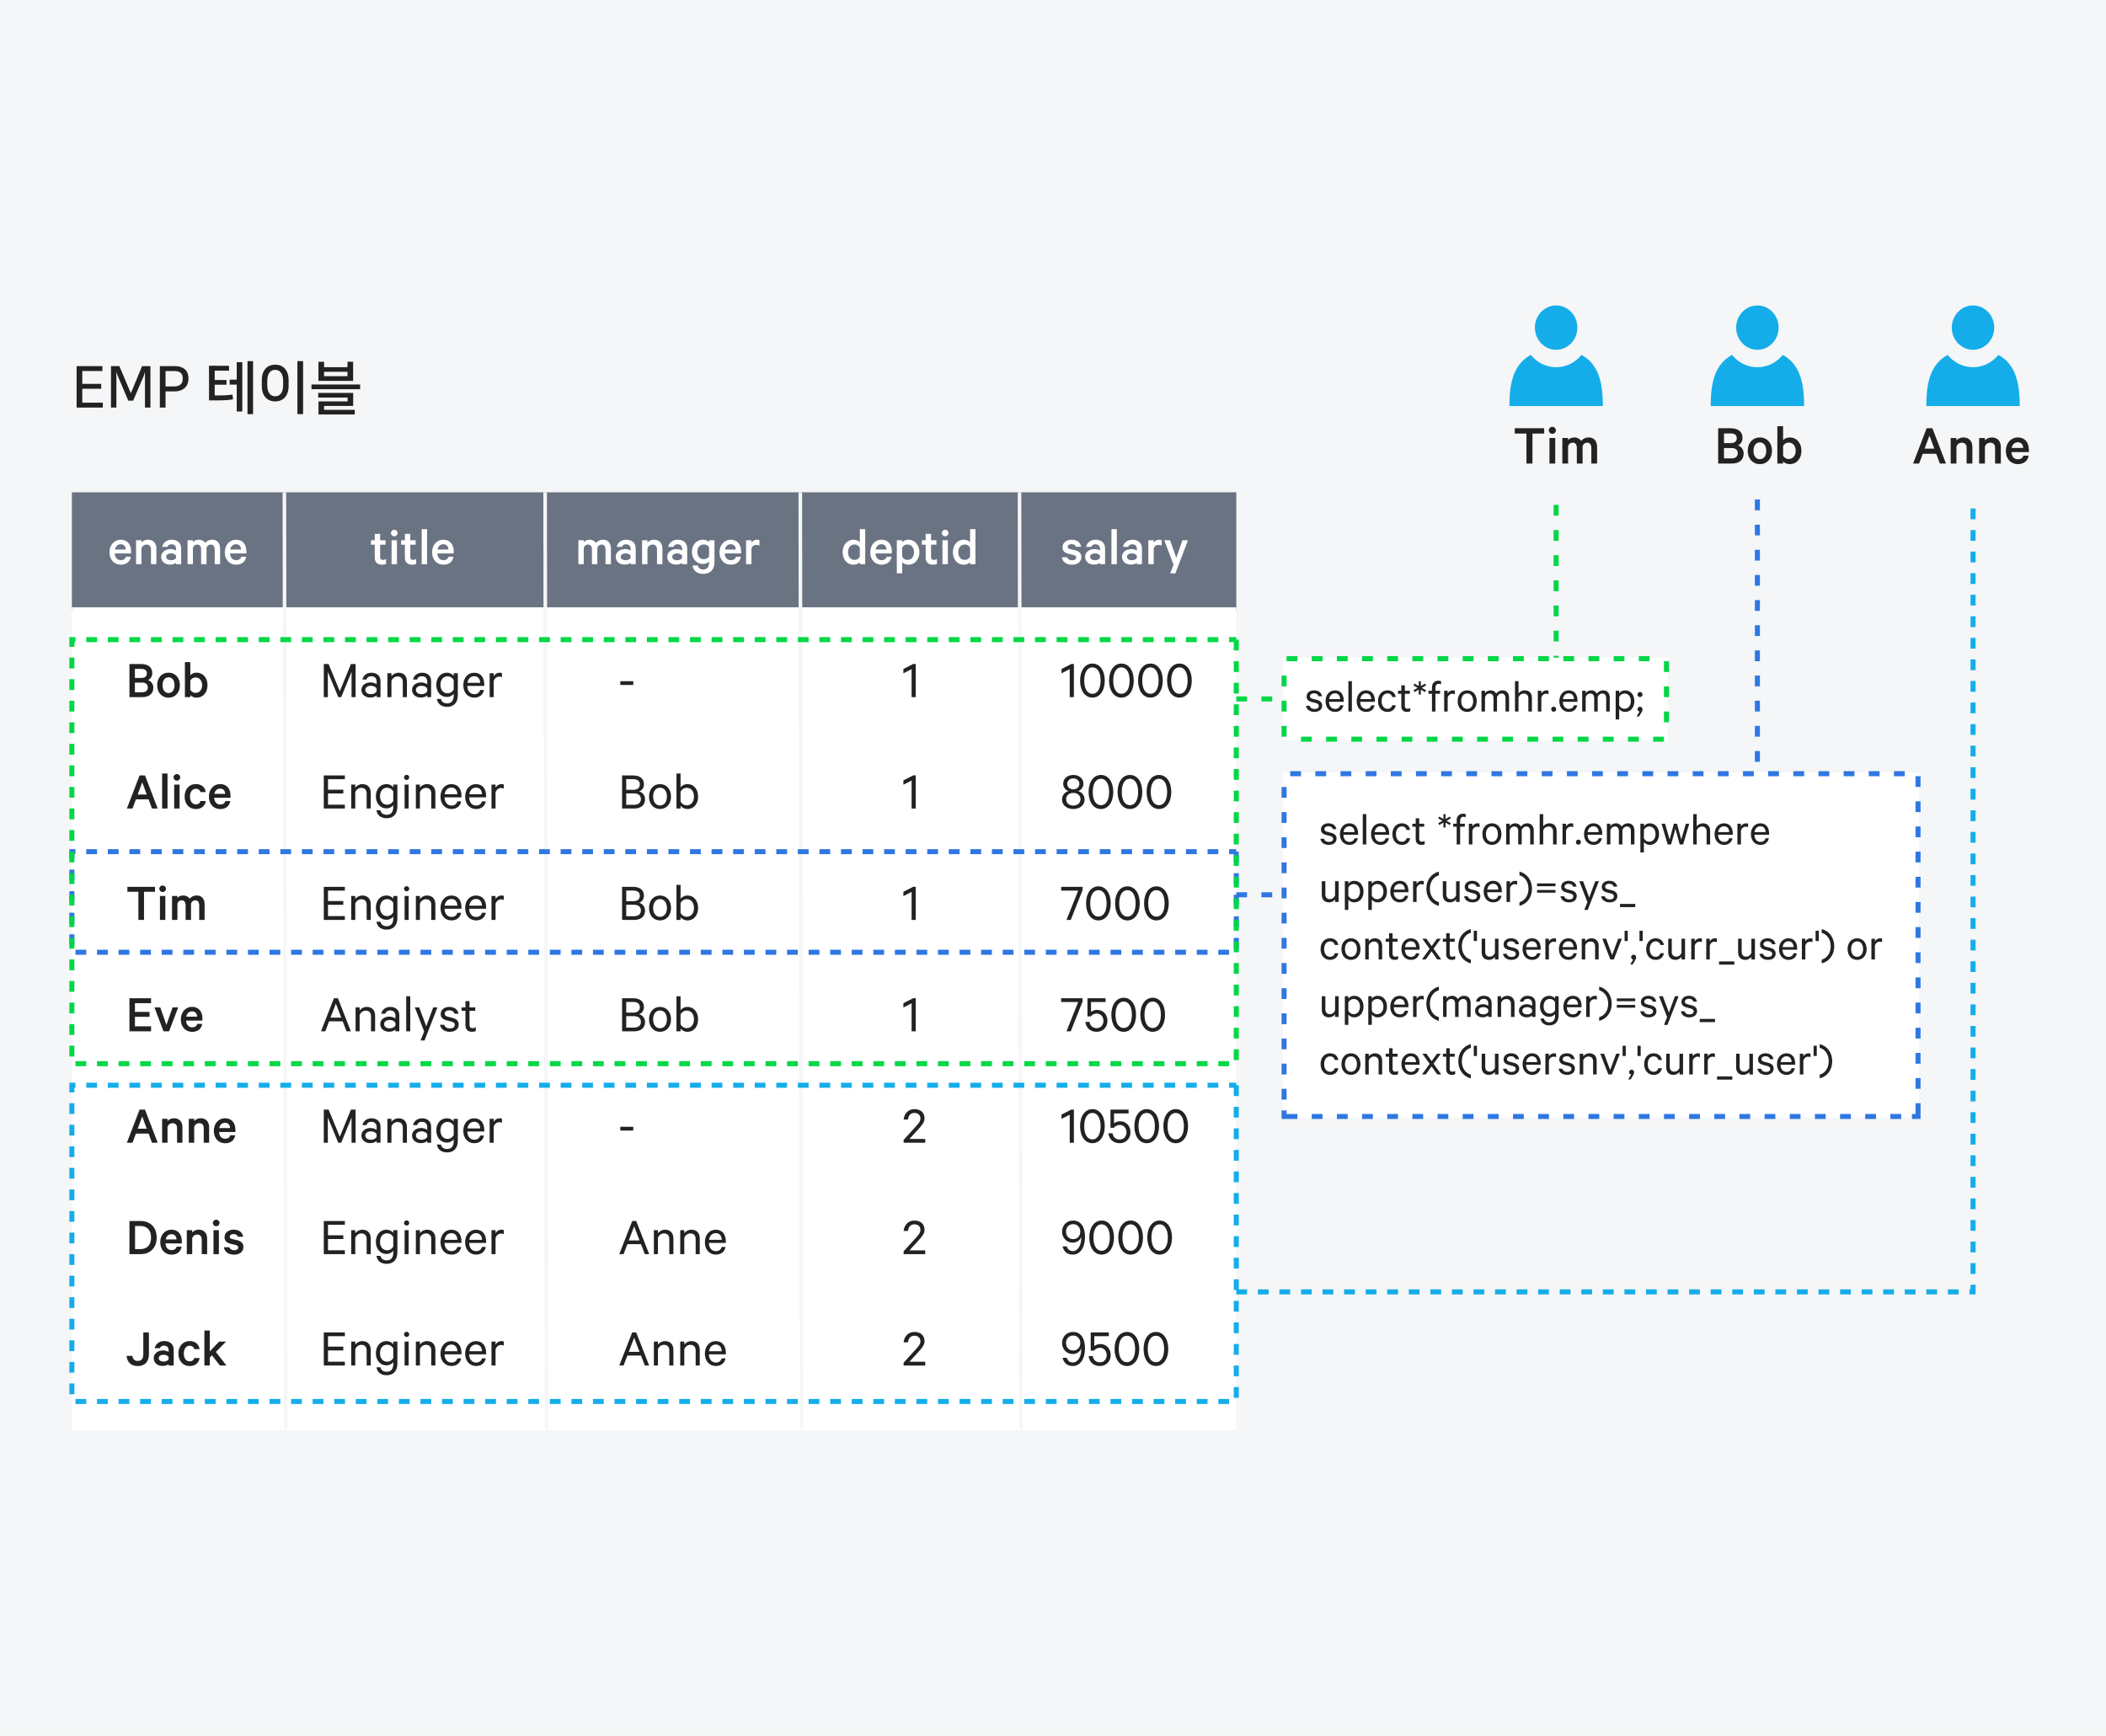 <svg xmlns="http://www.w3.org/2000/svg" width="586" height="483" viewBox="0 0 586 483">
    <g fill="none" fill-rule="evenodd">
        <path fill="#F5F6F7" d="M0 0H586V483H0z"/>
        <g>
            <path fill="#222" fill-rule="nonzero" d="M8.608 28.416v-1.36H2.896v-3.872H8.16v-1.36H2.896V18.24h5.6v-1.36H1.312v11.536h7.296zm3.776 0v-9.92c.064.192.123.363.176.512l.144.4c.043.117.085.232.128.344.043.112.09.227.144.344l2.72 6.4h1.344l2.752-6.4c.053-.117.101-.23.144-.336.043-.107.083-.219.12-.336.037-.117.08-.248.128-.392.048-.144.099-.323.152-.536v9.92h1.52V16.88h-2.32l-3.12 7.552-3.2-7.552H10.88v11.536h1.504zm13.68 0V23.92h2.544c.63 0 1.181-.09 1.656-.272.475-.181.872-.427 1.192-.736.32-.31.563-.67.728-1.08.165-.41.248-.85.248-1.32v-.336c0-.47-.077-.907-.232-1.312-.155-.405-.39-.755-.704-1.048-.315-.293-.712-.523-1.192-.688-.48-.165-1.045-.248-1.696-.248H24.48v11.536h1.584zm2.272-5.872h-2.272v-4.288h2.448c.747 0 1.32.157 1.72.472.4.315.6.803.6 1.464v.288c0 1.376-.832 2.064-2.496 2.064zm22.08 7.696V15.488h-1.552V30.24h1.552zm-2.992-.72V15.792h-1.552v4.864h-1.968v1.376h1.968v7.488h1.552zm-6.68-3.105c.265-.001.518-.003.76-.007.363-.005.723-.019 1.08-.04.357-.021.72-.05 1.088-.088.368-.037.76-.088 1.176-.152l-.16-1.328c-.373.053-.728.096-1.064.128-.336.032-.664.056-.984.072-.32.016-.64.027-.96.032-.32.005-.661.008-1.024.008h-.912v-2.976h3.28v-1.312h-3.28v-2.608h3.984v-1.36H38.16v9.632h2.583zm23.592 3.825V15.488h-1.584V30.24h1.584zm-7.76-3.536c.544 0 1.043-.09 1.496-.272.453-.181.845-.45 1.176-.808.33-.357.59-.803.776-1.336.187-.533.28-1.152.28-1.856v-1.664c0-.704-.093-1.323-.28-1.856-.187-.533-.445-.981-.776-1.344-.33-.363-.723-.635-1.176-.816-.453-.181-.952-.272-1.496-.272s-1.043.09-1.496.272c-.453.181-.845.45-1.176.808-.33.357-.59.805-.776 1.344-.187.539-.28 1.16-.28 1.864v1.664c0 .704.093 1.323.28 1.856.187.533.445.979.776 1.336.33.357.723.627 1.176.808.453.181.952.272 1.496.272zm0-1.424c-.288 0-.565-.053-.832-.16-.267-.107-.501-.283-.704-.528-.203-.245-.365-.563-.488-.952-.123-.39-.184-.867-.184-1.432v-1.216c0-.565.061-1.043.184-1.432.123-.39.285-.707.488-.952s.437-.421.704-.528c.267-.107.544-.16.832-.16.288 0 .563.053.824.16.261.107.496.283.704.528.208.245.373.563.496.952.123.39.184.867.184 1.432v1.216c0 .565-.061 1.043-.184 1.432-.123.39-.285.707-.488.952s-.437.421-.704.528c-.267.107-.544.16-.832.16zm21.68-4.288v-5.328h-1.568v1.52h-6.512V15.68h-1.568v5.312h9.648zm-1.568-1.312h-6.512v-1.216h6.512v1.216zm3.52 3.632V22H66.672v1.312h13.536zm-1.504 7.024V29.04h-8.528v-1.072h8.096v-3.632h-9.728v1.296h8.176v1.072h-8.096v3.632h10.08z" transform="translate(20 85)"/>
            <path fill="#6A7382" d="M0 52H324V85H0z" transform="translate(20 85)"/>
            <path fill="#FFF" d="M0 84H324V313H0z" transform="translate(20 85)"/>
            <path fill="#FFF" fill-rule="nonzero" d="M13.615 72.15c1.605 0 2.58-.9 2.805-2.22h-1.38c-.165.645-.705.96-1.425.96-.96 0-1.635-.705-1.68-1.875h4.545v-.54c0-1.95-1.02-3.285-2.895-3.285-1.815 0-3.12 1.5-3.12 3.495 0 2.055 1.29 3.465 3.15 3.465zm1.38-4.23H11.98c.18-.96.795-1.47 1.62-1.47.915 0 1.38.66 1.395 1.47zM19.36 72v-4.38c.165-.66.75-1.065 1.395-1.065.855 0 1.26.54 1.26 1.365V72h1.5v-4.335c0-1.47-.84-2.475-2.355-2.475-.78 0-1.44.36-1.8.78v-.63h-1.5V72h1.5zm7.98.12c.75 0 1.425-.27 1.65-.495V72h1.425v-4.365c0-1.515-.99-2.445-2.67-2.445-1.365 0-2.415.855-2.61 1.995h1.44c.165-.465.54-.72 1.14-.72.855 0 1.275.525 1.275 1.2v.54c-.27-.195-.945-.405-1.545-.405-1.47 0-2.595.885-2.595 2.145 0 1.365 1.125 2.175 2.49 2.175zm.285-1.215c-.675 0-1.38-.285-1.38-.96 0-.66.705-.945 1.38-.945.6 0 1.2.255 1.365.675v.555c-.165.42-.765.675-1.365.675zM33.685 72v-4.47c.135-.66.645-.99 1.185-.99.735 0 1.095.54 1.095 1.365V72h1.5v-4.47c.135-.66.645-.99 1.185-.99.735 0 1.095.54 1.095 1.365V72h1.5v-4.335c0-1.515-.795-2.475-2.16-2.475-.9 0-1.515.345-1.98.885-.345-.51-1.005-.885-1.755-.885s-1.35.285-1.665.705v-.555h-1.5V72h1.5zm12.015.15c1.605 0 2.58-.9 2.805-2.22h-1.38c-.165.645-.705.96-1.425.96-.96 0-1.635-.705-1.68-1.875h4.545v-.54c0-1.95-1.02-3.285-2.895-3.285-1.815 0-3.12 1.5-3.12 3.495 0 2.055 1.29 3.465 3.15 3.465zm1.38-4.23h-3.015c.18-.96.795-1.47 1.62-1.47.915 0 1.38.66 1.395 1.47z" transform="translate(20 85)"/>
            <path fill="#222" fill-rule="nonzero" d="M19.545 109c1.92 0 3.12-.915 3.12-2.64 0-.975-.63-1.83-1.5-2.115.675-.24 1.2-.96 1.2-1.95 0-1.65-1.2-2.505-3.12-2.505H16.02V109h3.525zm-.315-5.34h-1.695v-2.52h1.695c1.065 0 1.635.375 1.635 1.245 0 .87-.57 1.275-1.635 1.275zm.285 3.99h-1.98v-2.7h1.98c1.05 0 1.62.51 1.62 1.35 0 .825-.57 1.35-1.62 1.35zm7.38 1.5c1.875 0 3.165-1.44 3.165-3.48s-1.29-3.48-3.165-3.48-3.165 1.44-3.165 3.48 1.29 3.48 3.165 3.48zm0-1.29c-1.08 0-1.665-.93-1.665-2.19 0-1.26.585-2.19 1.665-2.19s1.665.93 1.665 2.19c0 1.26-.585 2.19-1.665 2.19zm7.755 1.29c1.95 0 3.09-1.56 3.09-3.48 0-1.905-1.14-3.48-3.09-3.48-.735 0-1.395.345-1.695.72v-3.66h-1.5V109h1.5v-.57c.3.375.96.72 1.695.72zm-.255-1.335c-.615 0-1.185-.36-1.44-.885v-2.52c.255-.525.825-.885 1.44-.885 1.155 0 1.845.915 1.845 2.145s-.69 2.145-1.845 2.145zM16.875 140l.945-2.55h3.525l.945 2.55h1.59l-3.54-9.21h-1.5L15.3 140h1.575zm3.96-3.9h-2.52l1.26-3.405 1.26 3.405zm5.775 3.9v-9.75h-1.5V140h1.5zm2.61-7.755c.495 0 .93-.405.93-.915s-.435-.915-.93-.915c-.495 0-.93.405-.93.915s.435.915.93.915zm.75 7.755v-6.66h-1.5V140h1.5zm4.5.15c1.59 0 2.595-.9 2.79-2.235h-1.5c-.12.6-.615.93-1.275.93-1.005 0-1.62-.915-1.62-2.175 0-1.26.615-2.175 1.62-2.175.66 0 1.155.33 1.275.93h1.5c-.195-1.335-1.2-2.235-2.79-2.235-1.8 0-3.105 1.41-3.105 3.48 0 2.07 1.305 3.48 3.105 3.48zm6.81 0c1.605 0 2.58-.9 2.805-2.22h-1.38c-.165.645-.705.96-1.425.96-.96 0-1.635-.705-1.68-1.875h4.545v-.54c0-1.95-1.02-3.285-2.895-3.285-1.815 0-3.12 1.5-3.12 3.495 0 2.055 1.29 3.465 3.15 3.465zm1.38-4.23h-3.015c.18-.96.795-1.47 1.62-1.47.915 0 1.38.66 1.395 1.47zM20.07 171v-7.83h3.06v-1.38h-7.68v1.38h3.06V171h1.56zm5.19-7.755c.495 0 .93-.405.93-.915s-.435-.915-.93-.915c-.495 0-.93.405-.93.915s.435.915.93.915zm.75 7.755v-6.66h-1.5V171h1.5zm3.36 0v-4.47c.135-.66.645-.99 1.185-.99.735 0 1.095.54 1.095 1.365V171h1.5v-4.47c.135-.66.645-.99 1.185-.99.735 0 1.095.54 1.095 1.365V171h1.5v-4.335c0-1.515-.795-2.475-2.16-2.475-.9 0-1.515.345-1.98.885-.345-.51-1.005-.885-1.755-.885s-1.35.285-1.665.705v-.555h-1.5V171h1.5zm-7.335 31v-1.395H17.55v-2.64h4.065V196.6H17.55v-2.43h4.485v-1.38H16.02V202h6.015zm5.01 0l2.535-6.66h-1.56l-1.71 4.875-1.725-4.875H22.98L25.5 202h1.545zm6.42.15c1.605 0 2.58-.9 2.805-2.22h-1.38c-.165.645-.705.96-1.425.96-.96 0-1.635-.705-1.68-1.875h4.545v-.54c0-1.95-1.02-3.285-2.895-3.285-1.815 0-3.12 1.5-3.12 3.495 0 2.055 1.29 3.465 3.15 3.465zm1.38-4.23H31.83c.18-.96.795-1.47 1.62-1.47.915 0 1.38.66 1.395 1.47zM16.875 233l.945-2.55h3.525l.945 2.55h1.59l-3.54-9.21h-1.5L15.3 233h1.575zm3.96-3.9h-2.52l1.26-3.405 1.26 3.405zm5.775 3.9v-4.38c.165-.66.75-1.065 1.395-1.065.855 0 1.26.54 1.26 1.365V233h1.5v-4.335c0-1.47-.84-2.475-2.355-2.475-.78 0-1.44.36-1.8.78v-.63h-1.5V233h1.5zm7.425 0v-4.38c.165-.66.75-1.065 1.395-1.065.855 0 1.26.54 1.26 1.365V233h1.5v-4.335c0-1.47-.84-2.475-2.355-2.475-.78 0-1.44.36-1.8.78v-.63h-1.5V233h1.5zm8.61.15c1.605 0 2.58-.9 2.805-2.22h-1.38c-.165.645-.705.96-1.425.96-.96 0-1.635-.705-1.68-1.875h4.545v-.54c0-1.95-1.02-3.285-2.895-3.285-1.815 0-3.12 1.5-3.12 3.495 0 2.055 1.29 3.465 3.15 3.465zm1.38-4.23H41.01c.18-.96.795-1.47 1.62-1.47.915 0 1.38.66 1.395 1.47zM19.125 264c2.715 0 4.47-1.8 4.47-4.605 0-2.805-1.755-4.605-4.47-4.605H16.02V264h3.105zm-.06-1.395H17.58v-6.435h1.485c1.935 0 2.97 1.245 2.97 3.225 0 1.965-1.035 3.21-2.97 3.21zm8.67 1.545c1.605 0 2.58-.9 2.805-2.22h-1.38c-.165.645-.705.96-1.425.96-.96 0-1.635-.705-1.68-1.875H30.6v-.54c0-1.95-1.02-3.285-2.895-3.285-1.815 0-3.12 1.5-3.12 3.495 0 2.055 1.29 3.465 3.15 3.465zm1.38-4.23H26.1c.18-.96.795-1.47 1.62-1.47.915 0 1.38.66 1.395 1.47zM33.48 264v-4.38c.165-.66.75-1.065 1.395-1.065.855 0 1.26.54 1.26 1.365V264h1.5v-4.335c0-1.47-.84-2.475-2.355-2.475-.78 0-1.44.36-1.8.78v-.63h-1.5V264h1.5zm6.675-7.755c.495 0 .93-.405.93-.915s-.435-.915-.93-.915c-.495 0-.93.405-.93.915s.435.915.93.915zm.75 7.755v-6.66h-1.5V264h1.5zm4.23.15c1.5 0 2.595-.81 2.595-2.13 0-.975-.57-1.62-1.71-1.89l-1.41-.33c-.48-.12-.69-.315-.69-.615 0-.525.54-.765 1.065-.765.69 0 1.08.3 1.215.735h1.47c-.225-1.215-1.11-1.965-2.67-1.965-1.455 0-2.52.885-2.52 2.085 0 1.095.705 1.605 1.65 1.83l1.38.33c.555.135.78.33.78.69 0 .525-.45.795-1.14.795-.66 0-1.155-.285-1.32-.84H42.3c.195 1.29 1.275 2.07 2.835 2.07zm-26.79 31c1.89 0 3.09-1.14 3.09-3.33v-6.03h-1.56v6.03c0 1.305-.51 1.905-1.56 1.905-.885 0-1.365-.525-1.47-1.41h-1.62c.135 1.635 1.14 2.835 3.12 2.835zm6.915-.03c.75 0 1.425-.27 1.65-.495V295h1.425v-4.365c0-1.515-.99-2.445-2.67-2.445-1.365 0-2.415.855-2.61 1.995h1.44c.165-.465.54-.72 1.14-.72.855 0 1.275.525 1.275 1.2v.54c-.27-.195-.945-.405-1.545-.405-1.47 0-2.595.885-2.595 2.145 0 1.365 1.125 2.175 2.49 2.175zm.285-1.215c-.675 0-1.38-.285-1.38-.96 0-.66.705-.945 1.38-.945.6 0 1.2.255 1.365.675v.555c-.165.42-.765.675-1.365.675zm7.2 1.245c1.59 0 2.595-.9 2.79-2.235h-1.5c-.12.6-.615.93-1.275.93-1.005 0-1.62-.915-1.62-2.175 0-1.26.615-2.175 1.62-2.175.66 0 1.155.33 1.275.93h1.5c-.195-1.335-1.2-2.235-2.79-2.235-1.8 0-3.105 1.41-3.105 3.48 0 2.07 1.305 3.48 3.105 3.48zm5.625-.15v-2.205l.615-.63L41.19 295h1.815l-2.94-3.78 2.835-2.88h-1.92l-2.61 2.73v-5.82h-1.5V295h1.5zM71.22 109v-7.02l2.91 7.02h.81l2.88-7.02V109h1.125v-9.21h-1.29l-3.105 7.56-3.12-7.56h-1.335V109h1.125zm11.82.12c.795 0 1.5-.345 1.755-.615V109h1.08v-4.44c0-1.455-.945-2.355-2.535-2.355-1.275 0-2.265.765-2.49 1.89h1.11c.21-.615.66-.915 1.365-.915.96 0 1.47.6 1.47 1.425v.84c-.285-.255-.99-.54-1.68-.54-1.425 0-2.55.84-2.55 2.085 0 1.32 1.125 2.13 2.475 2.13zm.195-.945c-.81 0-1.59-.375-1.59-1.185 0-.795.78-1.155 1.59-1.155.69 0 1.365.33 1.56.825v.69c-.195.495-.87.825-1.56.825zm5.685.825v-4.515c.24-.72.915-1.245 1.695-1.245 1.005 0 1.47.645 1.47 1.575V109h1.14v-4.365c0-1.455-.825-2.43-2.34-2.43-.855 0-1.575.45-1.965.975v-.84h-1.125V109h1.125zm8.205.12c.795 0 1.5-.345 1.755-.615V109h1.08v-4.44c0-1.455-.945-2.355-2.535-2.355-1.275 0-2.265.765-2.49 1.89h1.11c.21-.615.66-.915 1.365-.915.96 0 1.47.6 1.47 1.425v.84c-.285-.255-.99-.54-1.68-.54-1.425 0-2.55.84-2.55 2.085 0 1.32 1.125 2.13 2.475 2.13zm.195-.945c-.81 0-1.59-.375-1.59-1.185 0-.795.78-1.155 1.59-1.155.69 0 1.365.33 1.56.825v.69c-.195.495-.87.825-1.56.825zm7.095 3.525c1.71 0 2.97-1.035 2.97-3.225v-6.135h-1.14v.75c-.33-.465-1.035-.885-1.86-.885-1.95 0-2.985 1.605-2.985 3.375 0 1.755 1.035 3.375 2.985 3.375.825 0 1.53-.435 1.86-.9v.495c0 1.44-.63 2.19-1.83 2.19-.915 0-1.545-.405-1.74-1.245h-1.11c.21 1.365 1.23 2.205 2.85 2.205zm.135-3.765c-1.26 0-1.995-.99-1.995-2.355 0-1.38.735-2.37 1.995-2.37.72 0 1.35.405 1.695 1.035v2.655c-.345.63-.975 1.035-1.695 1.035zm7.425 1.2c1.5 0 2.445-.87 2.685-2.13h-1.065c-.18.75-.795 1.17-1.62 1.17-1.125 0-1.92-.87-1.935-2.295h4.71v-.405c0-1.935-.975-3.27-2.805-3.27-1.815 0-3.03 1.485-3.03 3.48 0 2.055 1.245 3.45 3.06 3.45zm1.635-4.11h-3.54c.165-1.17.885-1.86 1.89-1.86 1.11 0 1.635.87 1.65 1.86zm3.765 3.975v-4.47c.225-.78.84-1.245 1.545-1.245.285 0 .57.06.75.18v-1.155c-.12-.06-.36-.105-.645-.105-.735 0-1.365.435-1.65 1.005v-.87h-1.125V109h1.125zM75.96 140v-1.065h-4.695V135.8h4.26v-1.05h-4.26v-2.91h4.695v-1.05h-5.865V140h5.865zm2.895 0v-4.515c.24-.72.915-1.245 1.695-1.245 1.005 0 1.47.645 1.47 1.575V140h1.14v-4.365c0-1.455-.825-2.43-2.34-2.43-.855 0-1.575.45-1.965.975v-.84H77.73V140h1.125zm8.745 2.7c1.71 0 2.97-1.035 2.97-3.225v-6.135h-1.14v.75c-.33-.465-1.035-.885-1.86-.885-1.95 0-2.985 1.605-2.985 3.375 0 1.755 1.035 3.375 2.985 3.375.825 0 1.53-.435 1.86-.9v.495c0 1.44-.63 2.19-1.83 2.19-.915 0-1.545-.405-1.74-1.245h-1.11c.21 1.365 1.23 2.205 2.85 2.205zm.135-3.765c-1.26 0-1.995-.99-1.995-2.355 0-1.38.735-2.37 1.995-2.37.72 0 1.35.405 1.695 1.035v2.655c-.345.63-.975 1.035-1.695 1.035zm5.4-6.885c.405 0 .735-.33.735-.72 0-.405-.33-.72-.735-.72-.39 0-.72.315-.72.72 0 .39.33.72.72.72zm.57 7.95v-6.66H92.58V140h1.125zm3.135 0v-4.515c.24-.72.915-1.245 1.695-1.245 1.005 0 1.47.645 1.47 1.575V140h1.14v-4.365c0-1.455-.825-2.43-2.34-2.43-.855 0-1.575.45-1.965.975v-.84h-1.125V140h1.125zm8.79.135c1.5 0 2.445-.87 2.685-2.13h-1.065c-.18.75-.795 1.17-1.62 1.17-1.125 0-1.92-.87-1.935-2.295h4.71v-.405c0-1.935-.975-3.27-2.805-3.27-1.815 0-3.03 1.485-3.03 3.48 0 2.055 1.245 3.45 3.06 3.45zm1.635-4.11h-3.54c.165-1.17.885-1.86 1.89-1.86 1.11 0 1.635.87 1.65 1.86zm5.22 4.11c1.5 0 2.445-.87 2.685-2.13h-1.065c-.18.75-.795 1.17-1.62 1.17-1.125 0-1.92-.87-1.935-2.295h4.71v-.405c0-1.935-.975-3.27-2.805-3.27-1.815 0-3.03 1.485-3.03 3.48 0 2.055 1.245 3.45 3.06 3.45zm1.635-4.11h-3.54c.165-1.17.885-1.86 1.89-1.86 1.11 0 1.635.87 1.65 1.86zm3.765 3.975v-4.47c.225-.78.84-1.245 1.545-1.245.285 0 .57.06.75.18v-1.155c-.12-.06-.36-.105-.645-.105-.735 0-1.365.435-1.65 1.005v-.87h-1.125V140h1.125zM75.96 171v-1.065h-4.695V166.8h4.26v-1.05h-4.26v-2.91h4.695v-1.05h-5.865V171h5.865zm2.895 0v-4.515c.24-.72.915-1.245 1.695-1.245 1.005 0 1.47.645 1.47 1.575V171h1.14v-4.365c0-1.455-.825-2.43-2.34-2.43-.855 0-1.575.45-1.965.975v-.84H77.73V171h1.125zm8.745 2.7c1.71 0 2.97-1.035 2.97-3.225v-6.135h-1.14v.75c-.33-.465-1.035-.885-1.86-.885-1.95 0-2.985 1.605-2.985 3.375 0 1.755 1.035 3.375 2.985 3.375.825 0 1.53-.435 1.86-.9v.495c0 1.44-.63 2.19-1.83 2.19-.915 0-1.545-.405-1.74-1.245h-1.11c.21 1.365 1.23 2.205 2.85 2.205zm.135-3.765c-1.26 0-1.995-.99-1.995-2.355 0-1.38.735-2.37 1.995-2.37.72 0 1.35.405 1.695 1.035v2.655c-.345.63-.975 1.035-1.695 1.035zm5.4-6.885c.405 0 .735-.33.735-.72 0-.405-.33-.72-.735-.72-.39 0-.72.315-.72.72 0 .39.33.72.72.72zm.57 7.95v-6.66H92.58V171h1.125zm3.135 0v-4.515c.24-.72.915-1.245 1.695-1.245 1.005 0 1.47.645 1.47 1.575V171h1.14v-4.365c0-1.455-.825-2.43-2.34-2.43-.855 0-1.575.45-1.965.975v-.84h-1.125V171h1.125zm8.79.135c1.5 0 2.445-.87 2.685-2.13h-1.065c-.18.75-.795 1.17-1.62 1.17-1.125 0-1.92-.87-1.935-2.295h4.71v-.405c0-1.935-.975-3.27-2.805-3.27-1.815 0-3.03 1.485-3.03 3.48 0 2.055 1.245 3.45 3.06 3.45zm1.635-4.11h-3.54c.165-1.17.885-1.86 1.89-1.86 1.11 0 1.635.87 1.65 1.86zm5.22 4.11c1.5 0 2.445-.87 2.685-2.13h-1.065c-.18.75-.795 1.17-1.62 1.17-1.125 0-1.92-.87-1.935-2.295h4.71v-.405c0-1.935-.975-3.27-2.805-3.27-1.815 0-3.03 1.485-3.03 3.48 0 2.055 1.245 3.45 3.06 3.45zm1.635-4.11h-3.54c.165-1.17.885-1.86 1.89-1.86 1.11 0 1.635.87 1.65 1.86zm3.765 3.975v-4.47c.225-.78.84-1.245 1.545-1.245.285 0 .57.06.75.18v-1.155c-.12-.06-.36-.105-.645-.105-.735 0-1.365.435-1.65 1.005v-.87h-1.125V171h1.125zm-47.37 31l1.05-2.775h3.795L76.425 202h1.2l-3.6-9.21h-1.11l-3.6 9.21h1.2zm4.44-3.81h-3l1.5-3.93 1.5 3.93zM80.07 202v-4.515c.24-.72.915-1.245 1.695-1.245 1.005 0 1.47.645 1.47 1.575V202h1.14v-4.365c0-1.455-.825-2.43-2.34-2.43-.855 0-1.575.45-1.965.975v-.84h-1.125V202h1.125zm8.205.12c.795 0 1.5-.345 1.755-.615V202h1.08v-4.44c0-1.455-.945-2.355-2.535-2.355-1.275 0-2.265.765-2.49 1.89h1.11c.21-.615.66-.915 1.365-.915.96 0 1.47.6 1.47 1.425v.84c-.285-.255-.99-.54-1.68-.54-1.425 0-2.55.84-2.55 2.085 0 1.32 1.125 2.13 2.475 2.13zm.195-.945c-.81 0-1.59-.375-1.59-1.185 0-.795.78-1.155 1.59-1.155.69 0 1.365.33 1.56.825v.69c-.195.495-.87.825-1.56.825zm5.685.825v-9.75H93.03V202h1.125zm3.975 2.55l3.585-9.21h-1.17l-1.935 5.25-1.965-5.25H95.43l2.595 6.705-1.005 2.505h1.11zm7.035-2.415c1.425 0 2.475-.75 2.475-2.01 0-.93-.555-1.56-1.695-1.86l-1.29-.315c-.63-.18-.93-.39-.93-.84 0-.645.615-.96 1.275-.96.81 0 1.275.345 1.47.945h1.125c-.24-1.17-1.11-1.89-2.58-1.89-1.35 0-2.385.78-2.385 1.965 0 1.035.66 1.515 1.605 1.755l1.32.345c.69.18.99.465.99.93 0 .675-.57.99-1.365.99-.78 0-1.365-.33-1.575-1.02h-1.17c.21 1.23 1.275 1.965 2.73 1.965zm6.18 0c.405 0 .795-.09 1.05-.225v-1.05c-.225.15-.555.27-.87.27-.57 0-.885-.285-.885-.93v-3.9h1.605v-.96h-1.605v-1.755h-1.125v1.755h-1.08v.96h1.08v4.02c0 1.23.75 1.815 1.83 1.815zM71.22 233v-7.02l2.91 7.02h.81l2.88-7.02V233h1.125v-9.21h-1.29l-3.105 7.56-3.12-7.56h-1.335V233h1.125zm11.82.12c.795 0 1.5-.345 1.755-.615V233h1.08v-4.44c0-1.455-.945-2.355-2.535-2.355-1.275 0-2.265.765-2.49 1.89h1.11c.21-.615.66-.915 1.365-.915.96 0 1.47.6 1.47 1.425v.84c-.285-.255-.99-.54-1.68-.54-1.425 0-2.55.84-2.55 2.085 0 1.32 1.125 2.13 2.475 2.13zm.195-.945c-.81 0-1.59-.375-1.59-1.185 0-.795.78-1.155 1.59-1.155.69 0 1.365.33 1.56.825v.69c-.195.495-.87.825-1.56.825zm5.685.825v-4.515c.24-.72.915-1.245 1.695-1.245 1.005 0 1.47.645 1.47 1.575V233h1.14v-4.365c0-1.455-.825-2.43-2.34-2.43-.855 0-1.575.45-1.965.975v-.84h-1.125V233h1.125zm8.205.12c.795 0 1.5-.345 1.755-.615V233h1.08v-4.44c0-1.455-.945-2.355-2.535-2.355-1.275 0-2.265.765-2.49 1.89h1.11c.21-.615.66-.915 1.365-.915.96 0 1.47.6 1.47 1.425v.84c-.285-.255-.99-.54-1.68-.54-1.425 0-2.55.84-2.55 2.085 0 1.32 1.125 2.13 2.475 2.13zm.195-.945c-.81 0-1.59-.375-1.59-1.185 0-.795.78-1.155 1.59-1.155.69 0 1.365.33 1.56.825v.69c-.195.495-.87.825-1.56.825zm7.095 3.525c1.71 0 2.97-1.035 2.97-3.225v-6.135h-1.14v.75c-.33-.465-1.035-.885-1.86-.885-1.95 0-2.985 1.605-2.985 3.375 0 1.755 1.035 3.375 2.985 3.375.825 0 1.53-.435 1.86-.9v.495c0 1.44-.63 2.19-1.83 2.19-.915 0-1.545-.405-1.74-1.245h-1.11c.21 1.365 1.23 2.205 2.85 2.205zm.135-3.765c-1.26 0-1.995-.99-1.995-2.355 0-1.38.735-2.37 1.995-2.37.72 0 1.35.405 1.695 1.035v2.655c-.345.63-.975 1.035-1.695 1.035zm7.425 1.2c1.5 0 2.445-.87 2.685-2.13h-1.065c-.18.75-.795 1.17-1.62 1.17-1.125 0-1.92-.87-1.935-2.295h4.71v-.405c0-1.935-.975-3.27-2.805-3.27-1.815 0-3.03 1.485-3.03 3.48 0 2.055 1.245 3.45 3.06 3.45zm1.635-4.11h-3.54c.165-1.17.885-1.86 1.89-1.86 1.11 0 1.635.87 1.65 1.86zm3.765 3.975v-4.47c.225-.78.84-1.245 1.545-1.245.285 0 .57.06.75.18v-1.155c-.12-.06-.36-.105-.645-.105-.735 0-1.365.435-1.65 1.005v-.87h-1.125V233h1.125zM75.96 264v-1.065h-4.695V259.8h4.26v-1.05h-4.26v-2.91h4.695v-1.05h-5.865V264h5.865zm2.895 0v-4.515c.24-.72.915-1.245 1.695-1.245 1.005 0 1.47.645 1.47 1.575V264h1.14v-4.365c0-1.455-.825-2.43-2.34-2.43-.855 0-1.575.45-1.965.975v-.84H77.73V264h1.125zm8.745 2.7c1.71 0 2.97-1.035 2.97-3.225v-6.135h-1.14v.75c-.33-.465-1.035-.885-1.86-.885-1.95 0-2.985 1.605-2.985 3.375 0 1.755 1.035 3.375 2.985 3.375.825 0 1.53-.435 1.86-.9v.495c0 1.44-.63 2.19-1.83 2.19-.915 0-1.545-.405-1.74-1.245h-1.11c.21 1.365 1.23 2.205 2.85 2.205zm.135-3.765c-1.26 0-1.995-.99-1.995-2.355 0-1.38.735-2.37 1.995-2.37.72 0 1.35.405 1.695 1.035v2.655c-.345.63-.975 1.035-1.695 1.035zm5.4-6.885c.405 0 .735-.33.735-.72 0-.405-.33-.72-.735-.72-.39 0-.72.315-.72.72 0 .39.33.72.72.72zm.57 7.95v-6.66H92.58V264h1.125zm3.135 0v-4.515c.24-.72.915-1.245 1.695-1.245 1.005 0 1.47.645 1.47 1.575V264h1.14v-4.365c0-1.455-.825-2.43-2.34-2.43-.855 0-1.575.45-1.965.975v-.84h-1.125V264h1.125zm8.79.135c1.5 0 2.445-.87 2.685-2.13h-1.065c-.18.75-.795 1.17-1.62 1.17-1.125 0-1.92-.87-1.935-2.295h4.71v-.405c0-1.935-.975-3.27-2.805-3.27-1.815 0-3.03 1.485-3.03 3.48 0 2.055 1.245 3.45 3.06 3.45zm1.635-4.11h-3.54c.165-1.17.885-1.86 1.89-1.86 1.11 0 1.635.87 1.65 1.86zm5.22 4.11c1.5 0 2.445-.87 2.685-2.13h-1.065c-.18.75-.795 1.17-1.62 1.17-1.125 0-1.92-.87-1.935-2.295h4.71v-.405c0-1.935-.975-3.27-2.805-3.27-1.815 0-3.03 1.485-3.03 3.48 0 2.055 1.245 3.45 3.06 3.45zm1.635-4.11h-3.54c.165-1.17.885-1.86 1.89-1.86 1.11 0 1.635.87 1.65 1.86zm3.765 3.975v-4.47c.225-.78.84-1.245 1.545-1.245.285 0 .57.06.75.18v-1.155c-.12-.06-.36-.105-.645-.105-.735 0-1.365.435-1.65 1.005v-.87h-1.125V264h1.125zM75.96 295v-1.065h-4.695V290.8h4.26v-1.05h-4.26v-2.91h4.695v-1.05h-5.865V295h5.865zm2.895 0v-4.515c.24-.72.915-1.245 1.695-1.245 1.005 0 1.47.645 1.47 1.575V295h1.14v-4.365c0-1.455-.825-2.43-2.34-2.43-.855 0-1.575.45-1.965.975v-.84H77.73V295h1.125zm8.745 2.7c1.71 0 2.97-1.035 2.97-3.225v-6.135h-1.14v.75c-.33-.465-1.035-.885-1.86-.885-1.95 0-2.985 1.605-2.985 3.375 0 1.755 1.035 3.375 2.985 3.375.825 0 1.53-.435 1.86-.9v.495c0 1.44-.63 2.19-1.83 2.19-.915 0-1.545-.405-1.74-1.245h-1.11c.21 1.365 1.23 2.205 2.85 2.205zm.135-3.765c-1.26 0-1.995-.99-1.995-2.355 0-1.38.735-2.37 1.995-2.37.72 0 1.35.405 1.695 1.035v2.655c-.345.63-.975 1.035-1.695 1.035zm5.4-6.885c.405 0 .735-.33.735-.72 0-.405-.33-.72-.735-.72-.39 0-.72.315-.72.72 0 .39.33.72.72.72zm.57 7.95v-6.66H92.58V295h1.125zm3.135 0v-4.515c.24-.72.915-1.245 1.695-1.245 1.005 0 1.47.645 1.47 1.575V295h1.14v-4.365c0-1.455-.825-2.43-2.34-2.43-.855 0-1.575.45-1.965.975v-.84h-1.125V295h1.125zm8.79.135c1.5 0 2.445-.87 2.685-2.13h-1.065c-.18.75-.795 1.17-1.62 1.17-1.125 0-1.92-.87-1.935-2.295h4.71v-.405c0-1.935-.975-3.27-2.805-3.27-1.815 0-3.03 1.485-3.03 3.48 0 2.055 1.245 3.45 3.06 3.45zm1.635-4.11h-3.54c.165-1.17.885-1.86 1.89-1.86 1.11 0 1.635.87 1.65 1.86zm5.22 4.11c1.5 0 2.445-.87 2.685-2.13h-1.065c-.18.75-.795 1.17-1.62 1.17-1.125 0-1.92-.87-1.935-2.295h4.71v-.405c0-1.935-.975-3.27-2.805-3.27-1.815 0-3.03 1.485-3.03 3.48 0 2.055 1.245 3.45 3.06 3.45zm1.635-4.11h-3.54c.165-1.17.885-1.86 1.89-1.86 1.11 0 1.635.87 1.65 1.86zm3.765 3.975v-4.47c.225-.78.84-1.245 1.545-1.245.285 0 .57.06.75.18v-1.155c-.12-.06-.36-.105-.645-.105-.735 0-1.365.435-1.65 1.005v-.87h-1.125V295h1.125z" transform="translate(20 85)"/>
            <path fill="#FFF" fill-rule="nonzero" d="M86.3 72.15c.465 0 .87-.09 1.125-.24v-1.365c-.21.15-.555.27-.855.27-.495 0-.795-.24-.795-.78v-3.45h1.5V65.34h-1.5v-1.785h-1.5v1.785h-1.05v1.245h1.05V70.2c0 1.32.84 1.95 2.025 1.95zm3.405-7.905c.495 0 .93-.405.93-.915s-.435-.915-.93-.915c-.495 0-.93.405-.93.915s.435.915.93.915zm.75 7.755v-6.66h-1.5V72h1.5zm4.23.15c.465 0 .87-.09 1.125-.24v-1.365c-.21.15-.555.27-.855.27-.495 0-.795-.24-.795-.78v-3.45h1.5V65.34h-1.5v-1.785h-1.5v1.785h-1.05v1.245h1.05V70.2c0 1.32.84 1.95 2.025 1.95zM98.84 72v-9.75h-1.5V72h1.5zm4.545.15c1.605 0 2.58-.9 2.805-2.22h-1.38c-.165.645-.705.96-1.425.96-.96 0-1.635-.705-1.68-1.875h4.545v-.54c0-1.95-1.02-3.285-2.895-3.285-1.815 0-3.12 1.5-3.12 3.495 0 2.055 1.29 3.465 3.15 3.465zm1.38-4.23h-3.015c.18-.96.795-1.47 1.62-1.47.915 0 1.38.66 1.395 1.47z" transform="translate(20 85)"/>
            <path fill="#222" fill-rule="nonzero" d="M156.215 105.61v-1.05H152.6v1.05h3.615zm.21 34.39c1.89 0 3.06-.915 3.06-2.595 0-1.035-.675-1.92-1.665-2.175.72-.225 1.35-.9 1.35-1.995 0-1.59-1.14-2.445-3.045-2.445h-3.03V140h3.33zm-.3-5.205h-1.875v-2.97h1.875c1.23 0 1.905.465 1.905 1.47s-.675 1.5-1.905 1.5zm.3 4.17h-2.175v-3.18h2.175c1.245 0 1.905.615 1.905 1.59 0 .96-.66 1.59-1.905 1.59zm7.23 1.17c1.815 0 3.06-1.425 3.06-3.465s-1.245-3.465-3.06-3.465c-1.83 0-3.06 1.425-3.06 3.465s1.23 3.465 3.06 3.465zm0-.99c-1.2 0-1.92-1.02-1.92-2.475s.72-2.475 1.92-2.475 1.92 1.02 1.92 2.475-.72 2.475-1.92 2.475zm7.59.99c1.95 0 3-1.575 3-3.465 0-1.875-1.05-3.465-3-3.465-.825 0-1.545.435-1.875.915v-3.87h-1.14V140h1.14v-.78c.33.48 1.05.915 1.875.915zm-.165-1.02c-.705 0-1.365-.405-1.71-1.095v-2.7c.345-.69 1.005-1.095 1.71-1.095 1.275 0 2.025 1.035 2.025 2.445s-.75 2.445-2.025 2.445zM156.425 171c1.89 0 3.06-.915 3.06-2.595 0-1.035-.675-1.92-1.665-2.175.72-.225 1.35-.9 1.35-1.995 0-1.59-1.14-2.445-3.045-2.445h-3.03V171h3.33zm-.3-5.205h-1.875v-2.97h1.875c1.23 0 1.905.465 1.905 1.47s-.675 1.5-1.905 1.5zm.3 4.17h-2.175v-3.18h2.175c1.245 0 1.905.615 1.905 1.59 0 .96-.66 1.59-1.905 1.59zm7.23 1.17c1.815 0 3.06-1.425 3.06-3.465s-1.245-3.465-3.06-3.465c-1.83 0-3.06 1.425-3.06 3.465s1.23 3.465 3.06 3.465zm0-.99c-1.2 0-1.92-1.02-1.92-2.475s.72-2.475 1.92-2.475 1.92 1.02 1.92 2.475-.72 2.475-1.92 2.475zm7.59.99c1.95 0 3-1.575 3-3.465 0-1.875-1.05-3.465-3-3.465-.825 0-1.545.435-1.875.915v-3.87h-1.14V171h1.14v-.78c.33.48 1.05.915 1.875.915zm-.165-1.02c-.705 0-1.365-.405-1.71-1.095v-2.7c.345-.69 1.005-1.095 1.71-1.095 1.275 0 2.025 1.035 2.025 2.445s-.75 2.445-2.025 2.445zM156.425 202c1.89 0 3.06-.915 3.06-2.595 0-1.035-.675-1.92-1.665-2.175.72-.225 1.35-.9 1.35-1.995 0-1.59-1.14-2.445-3.045-2.445h-3.03V202h3.33zm-.3-5.205h-1.875v-2.97h1.875c1.23 0 1.905.465 1.905 1.47s-.675 1.5-1.905 1.5zm.3 4.17h-2.175v-3.18h2.175c1.245 0 1.905.615 1.905 1.59 0 .96-.66 1.59-1.905 1.59zm7.23 1.17c1.815 0 3.06-1.425 3.06-3.465s-1.245-3.465-3.06-3.465c-1.83 0-3.06 1.425-3.06 3.465s1.23 3.465 3.06 3.465zm0-.99c-1.2 0-1.92-1.02-1.92-2.475s.72-2.475 1.92-2.475 1.92 1.02 1.92 2.475-.72 2.475-1.92 2.475zm7.59.99c1.95 0 3-1.575 3-3.465 0-1.875-1.05-3.465-3-3.465-.825 0-1.545.435-1.875.915v-3.87h-1.14V202h1.14v-.78c.33.48 1.05.915 1.875.915zm-.165-1.02c-.705 0-1.365-.405-1.71-1.095v-2.7c.345-.69 1.005-1.095 1.71-1.095 1.275 0 2.025 1.035 2.025 2.445s-.75 2.445-2.025 2.445zm-14.865 28.495v-1.05H152.6v1.05h3.615zm-2.7 34.39l1.05-2.775h3.795l1.065 2.775h1.2l-3.6-9.21h-1.11l-3.6 9.21h1.2zm4.44-3.81h-3l1.5-3.93 1.5 3.93zm5.115 3.81v-4.515c.24-.72.915-1.245 1.695-1.245 1.005 0 1.47.645 1.47 1.575V264h1.14v-4.365c0-1.455-.825-2.43-2.34-2.43-.855 0-1.575.45-1.965.975v-.84h-1.125V264h1.125zm7.335 0v-4.515c.24-.72.915-1.245 1.695-1.245 1.005 0 1.47.645 1.47 1.575V264h1.14v-4.365c0-1.455-.825-2.43-2.34-2.43-.855 0-1.575.45-1.965.975v-.84h-1.125V264h1.125zm8.79.135c1.5 0 2.445-.87 2.685-2.13h-1.065c-.18.75-.795 1.17-1.62 1.17-1.125 0-1.92-.87-1.935-2.295h4.71v-.405c0-1.935-.975-3.27-2.805-3.27-1.815 0-3.03 1.485-3.03 3.48 0 2.055 1.245 3.45 3.06 3.45zm1.635-4.11h-3.54c.165-1.17.885-1.86 1.89-1.86 1.11 0 1.635.87 1.65 1.86zM153.515 295l1.05-2.775h3.795l1.065 2.775h1.2l-3.6-9.21h-1.11l-3.6 9.21h1.2zm4.44-3.81h-3l1.5-3.93 1.5 3.93zm5.115 3.81v-4.515c.24-.72.915-1.245 1.695-1.245 1.005 0 1.47.645 1.47 1.575V295h1.14v-4.365c0-1.455-.825-2.43-2.34-2.43-.855 0-1.575.45-1.965.975v-.84h-1.125V295h1.125zm7.335 0v-4.515c.24-.72.915-1.245 1.695-1.245 1.005 0 1.47.645 1.47 1.575V295h1.14v-4.365c0-1.455-.825-2.43-2.34-2.43-.855 0-1.575.45-1.965.975v-.84h-1.125V295h1.125zm8.79.135c1.5 0 2.445-.87 2.685-2.13h-1.065c-.18.75-.795 1.17-1.62 1.17-1.125 0-1.92-.87-1.935-2.295h4.71v-.405c0-1.935-.975-3.27-2.805-3.27-1.815 0-3.03 1.485-3.03 3.48 0 2.055 1.245 3.45 3.06 3.45zm1.635-4.11h-3.54c.165-1.17.885-1.86 1.89-1.86 1.11 0 1.635.87 1.65 1.86z" transform="translate(20 85)"/>
            <path fill="#FFF" fill-rule="nonzero" d="M142.43 72v-4.47c.135-.66.645-.99 1.185-.99.735 0 1.095.54 1.095 1.365V72h1.5v-4.47c.135-.66.645-.99 1.185-.99.735 0 1.095.54 1.095 1.365V72h1.5v-4.335c0-1.515-.795-2.475-2.16-2.475-.9 0-1.515.345-1.98.885-.345-.51-1.005-.885-1.755-.885s-1.35.285-1.665.705v-.555h-1.5V72h1.5zm11.385.12c.75 0 1.425-.27 1.65-.495V72h1.425v-4.365c0-1.515-.99-2.445-2.67-2.445-1.365 0-2.415.855-2.61 1.995h1.44c.165-.465.54-.72 1.14-.72.855 0 1.275.525 1.275 1.2v.54c-.27-.195-.945-.405-1.545-.405-1.47 0-2.595.885-2.595 2.145 0 1.365 1.125 2.175 2.49 2.175zm.285-1.215c-.675 0-1.38-.285-1.38-.96 0-.66.705-.945 1.38-.945.6 0 1.2.255 1.365.675v.555c-.165.42-.765.675-1.365.675zM160.16 72v-4.38c.165-.66.75-1.065 1.395-1.065.855 0 1.26.54 1.26 1.365V72h1.5v-4.335c0-1.47-.84-2.475-2.355-2.475-.78 0-1.44.36-1.8.78v-.63h-1.5V72h1.5zm7.98.12c.75 0 1.425-.27 1.65-.495V72h1.425v-4.365c0-1.515-.99-2.445-2.67-2.445-1.365 0-2.415.855-2.61 1.995h1.44c.165-.465.54-.72 1.14-.72.855 0 1.275.525 1.275 1.2v.54c-.27-.195-.945-.405-1.545-.405-1.47 0-2.595.885-2.595 2.145 0 1.365 1.125 2.175 2.49 2.175zm.285-1.215c-.675 0-1.38-.285-1.38-.96 0-.66.705-.945 1.38-.945.6 0 1.2.255 1.365.675v.555c-.165.42-.765.675-1.365.675zm7.245 3.795c1.77 0 3.135-1.005 3.135-3.255V65.34h-1.5v.54c-.3-.36-.945-.69-1.695-.69-1.965 0-3.09 1.62-3.09 3.375s1.125 3.375 3.09 3.375c.75 0 1.395-.33 1.695-.69v.3c0 1.245-.525 1.92-1.635 1.92-.825 0-1.35-.375-1.5-1.11h-1.455c.165 1.455 1.26 2.34 2.955 2.34zm.195-4.08c-1.155 0-1.815-.87-1.815-2.055s.66-2.055 1.815-2.055c.63 0 1.185.345 1.44.795v2.52c-.255.45-.81.795-1.44.795zm7.485 1.53c1.605 0 2.58-.9 2.805-2.22h-1.38c-.165.645-.705.96-1.425.96-.96 0-1.635-.705-1.68-1.875h4.545v-.54c0-1.95-1.02-3.285-2.895-3.285-1.815 0-3.12 1.5-3.12 3.495 0 2.055 1.29 3.465 3.15 3.465zm1.38-4.23h-3.015c.18-.96.795-1.47 1.62-1.47.915 0 1.38.66 1.395 1.47zm4.365 4.08v-4.305c.15-.72.72-1.065 1.335-1.065.315 0 .675.075.885.225V65.31c-.105-.06-.405-.12-.735-.12-.645 0-1.23.345-1.485.84v-.69h-1.5V72h1.5z" transform="translate(20 85)"/>
            <path fill="#222" fill-rule="nonzero" d="M234.81 109v-9.225h-.705l-2.73 1.395v1.2l2.28-1.17v7.8h1.155zm0 31v-9.225h-.705l-2.73 1.395v1.2l2.28-1.17v7.8h1.155zm0 31v-9.225h-.705l-2.73 1.395v1.2l2.28-1.17v7.8h1.155zm0 31v-9.225h-.705l-2.73 1.395v1.2l2.28-1.17v7.8h1.155zm2.64 31v-1.05h-4.395l2.34-2.565c.93-1.05 1.86-1.965 1.86-3.135 0-1.575-1.05-2.595-2.805-2.595-1.695 0-2.835 1.185-3.015 2.895h1.215c.09-1.065.69-1.845 1.8-1.845 1.02 0 1.665.615 1.665 1.56 0 .87-.75 1.635-1.71 2.685l-2.97 3.27v.78h6.015zm0 31v-1.05h-4.395l2.34-2.565c.93-1.05 1.86-1.965 1.86-3.135 0-1.575-1.05-2.595-2.805-2.595-1.695 0-2.835 1.185-3.015 2.895h1.215c.09-1.065.69-1.845 1.8-1.845 1.02 0 1.665.615 1.665 1.56 0 .87-.75 1.635-1.71 2.685l-2.97 3.27v.78h6.015zm0 31v-1.05h-4.395l2.34-2.565c.93-1.05 1.86-1.965 1.86-3.135 0-1.575-1.05-2.595-2.805-2.595-1.695 0-2.835 1.185-3.015 2.895h1.215c.09-1.065.69-1.845 1.8-1.845 1.02 0 1.665.615 1.665 1.56 0 .87-.75 1.635-1.71 2.685l-2.97 3.27v.78h6.015z" transform="translate(20 85)"/>
            <path fill="#FFF" fill-rule="nonzero" d="M217.555 72.15c.735 0 1.395-.345 1.695-.72V72h1.5v-9.75h-1.5v3.66c-.3-.375-.96-.72-1.695-.72-1.95 0-3.09 1.575-3.09 3.48 0 1.92 1.14 3.48 3.09 3.48zm.255-1.335c-1.155 0-1.845-.915-1.845-2.145s.69-2.145 1.845-2.145c.615 0 1.185.36 1.44.885v2.52c-.255.525-.825.885-1.44.885zm7.485 1.335c1.605 0 2.58-.9 2.805-2.22h-1.38c-.165.645-.705.96-1.425.96-.96 0-1.635-.705-1.68-1.875h4.545v-.54c0-1.95-1.02-3.285-2.895-3.285-1.815 0-3.12 1.5-3.12 3.495 0 2.055 1.29 3.465 3.15 3.465zm1.38-4.23h-3.015c.18-.96.795-1.47 1.62-1.47.915 0 1.38.66 1.395 1.47zm4.365 6.63v-3.12c.3.375.96.72 1.695.72 1.95 0 3.09-1.62 3.09-3.48 0-1.86-1.14-3.48-3.09-3.48-.735 0-1.395.345-1.695.72v-.57h-1.5v9.21h1.5zm1.44-3.735c-.615 0-1.185-.36-1.44-.885v-2.52c.255-.525.825-.885 1.44-.885 1.155 0 1.845.915 1.845 2.145s-.69 2.145-1.845 2.145zm7.11 1.335c.465 0 .87-.09 1.125-.24v-1.365c-.21.15-.555.27-.855.27-.495 0-.795-.24-.795-.78v-3.45h1.5V65.34h-1.5v-1.785h-1.5v1.785h-1.05v1.245h1.05V70.2c0 1.32.84 1.95 2.025 1.95zm3.405-7.905c.495 0 .93-.405.93-.915s-.435-.915-.93-.915c-.495 0-.93.405-.93.915s.435.915.93.915zm.75 7.755v-6.66h-1.5V72h1.5zm4.485.15c.735 0 1.395-.345 1.695-.72V72h1.5v-9.75h-1.5v3.66c-.3-.375-.96-.72-1.695-.72-1.95 0-3.09 1.575-3.09 3.48 0 1.92 1.14 3.48 3.09 3.48zm.255-1.335c-1.155 0-1.845-.915-1.845-2.145s.69-2.145 1.845-2.145c.615 0 1.185.36 1.44.885v2.52c-.255.525-.825.885-1.44.885z" transform="translate(20 85)"/>
            <path fill="#222" fill-rule="nonzero" d="M278.81 109v-9.225h-.705l-2.73 1.395v1.2l2.28-1.17v7.8h1.155zm5.16.135c2.055 0 3.435-1.935 3.435-4.74s-1.38-4.74-3.435-4.74-3.435 1.935-3.435 4.74 1.38 4.74 3.435 4.74zm0-1.065c-1.5 0-2.28-1.53-2.28-3.675 0-2.145.78-3.675 2.28-3.675 1.485 0 2.28 1.53 2.28 3.675 0 2.145-.795 3.675-2.28 3.675zm8.07 1.065c2.055 0 3.435-1.935 3.435-4.74s-1.38-4.74-3.435-4.74-3.435 1.935-3.435 4.74 1.38 4.74 3.435 4.74zm0-1.065c-1.5 0-2.28-1.53-2.28-3.675 0-2.145.78-3.675 2.28-3.675 1.485 0 2.28 1.53 2.28 3.675 0 2.145-.795 3.675-2.28 3.675zm8.07 1.065c2.055 0 3.435-1.935 3.435-4.74s-1.38-4.74-3.435-4.74-3.435 1.935-3.435 4.74 1.38 4.74 3.435 4.74zm0-1.065c-1.5 0-2.28-1.53-2.28-3.675 0-2.145.78-3.675 2.28-3.675 1.485 0 2.28 1.53 2.28 3.675 0 2.145-.795 3.675-2.28 3.675zm8.07 1.065c2.055 0 3.435-1.935 3.435-4.74s-1.38-4.74-3.435-4.74-3.435 1.935-3.435 4.74 1.38 4.74 3.435 4.74zm0-1.065c-1.5 0-2.28-1.53-2.28-3.675 0-2.145.78-3.675 2.28-3.675 1.485 0 2.28 1.53 2.28 3.675 0 2.145-.795 3.675-2.28 3.675zm-29.535 32.065c1.785 0 3.15-1.05 3.15-2.64 0-1.2-.795-2.07-1.8-2.34.84-.3 1.47-1.065 1.47-2.07 0-1.485-1.245-2.43-2.82-2.43-1.56 0-2.805.945-2.805 2.43 0 1.005.615 1.77 1.47 2.07-1.02.27-1.8 1.14-1.8 2.34 0 1.59 1.365 2.64 3.135 2.64zm0-5.475c-.945 0-1.68-.615-1.68-1.515 0-.915.735-1.53 1.68-1.53.96 0 1.695.615 1.695 1.53 0 .9-.735 1.515-1.695 1.515zm0 4.515c-1.155 0-1.995-.72-1.995-1.77 0-1.035.84-1.755 1.995-1.755 1.17 0 2.01.72 2.01 1.755 0 1.05-.84 1.77-2.01 1.77zm7.695.96c2.055 0 3.435-1.935 3.435-4.74s-1.38-4.74-3.435-4.74-3.435 1.935-3.435 4.74 1.38 4.74 3.435 4.74zm0-1.065c-1.5 0-2.28-1.53-2.28-3.675 0-2.145.78-3.675 2.28-3.675 1.485 0 2.28 1.53 2.28 3.675 0 2.145-.795 3.675-2.28 3.675zm8.07 1.065c2.055 0 3.435-1.935 3.435-4.74s-1.38-4.74-3.435-4.74-3.435 1.935-3.435 4.74 1.38 4.74 3.435 4.74zm0-1.065c-1.5 0-2.28-1.53-2.28-3.675 0-2.145.78-3.675 2.28-3.675 1.485 0 2.28 1.53 2.28 3.675 0 2.145-.795 3.675-2.28 3.675zm8.07 1.065c2.055 0 3.435-1.935 3.435-4.74s-1.38-4.74-3.435-4.74-3.435 1.935-3.435 4.74 1.38 4.74 3.435 4.74zm0-1.065c-1.5 0-2.28-1.53-2.28-3.675 0-2.145.78-3.675 2.28-3.675 1.485 0 2.28 1.53 2.28 3.675 0 2.145-.795 3.675-2.28 3.675zM277.94 171l3.285-8.295v-.915h-5.955v1.05h4.74l-3.255 8.16h1.185zm7.695.135c2.055 0 3.435-1.935 3.435-4.74s-1.38-4.74-3.435-4.74-3.435 1.935-3.435 4.74 1.38 4.74 3.435 4.74zm0-1.065c-1.5 0-2.28-1.53-2.28-3.675 0-2.145.78-3.675 2.28-3.675 1.485 0 2.28 1.53 2.28 3.675 0 2.145-.795 3.675-2.28 3.675zm8.07 1.065c2.055 0 3.435-1.935 3.435-4.74s-1.38-4.74-3.435-4.74-3.435 1.935-3.435 4.74 1.38 4.74 3.435 4.74zm0-1.065c-1.5 0-2.28-1.53-2.28-3.675 0-2.145.78-3.675 2.28-3.675 1.485 0 2.28 1.53 2.28 3.675 0 2.145-.795 3.675-2.28 3.675zm8.07 1.065c2.055 0 3.435-1.935 3.435-4.74s-1.38-4.74-3.435-4.74-3.435 1.935-3.435 4.74 1.38 4.74 3.435 4.74zm0-1.065c-1.5 0-2.28-1.53-2.28-3.675 0-2.145.78-3.675 2.28-3.675 1.485 0 2.28 1.53 2.28 3.675 0 2.145-.795 3.675-2.28 3.675zM277.94 202l3.285-8.295v-.915h-5.955v1.05h4.74l-3.255 8.16h1.185zm7.23.135c1.74 0 2.985-1.305 2.985-3.045 0-1.77-1.2-3.06-2.895-3.06-.75 0-1.365.3-1.68.585v-2.775h4.05v-1.05h-5.04v5.055h.93c.345-.42.9-.795 1.635-.795 1.125 0 1.89.885 1.89 2.04s-.765 2.025-1.875 2.025c-1.155 0-1.815-.66-2.01-1.74h-1.155c.21 1.71 1.41 2.76 3.165 2.76zm7.5 0c2.055 0 3.435-1.935 3.435-4.74s-1.38-4.74-3.435-4.74-3.435 1.935-3.435 4.74 1.38 4.74 3.435 4.74zm0-1.065c-1.5 0-2.28-1.53-2.28-3.675 0-2.145.78-3.675 2.28-3.675 1.485 0 2.28 1.53 2.28 3.675 0 2.145-.795 3.675-2.28 3.675zm8.07 1.065c2.055 0 3.435-1.935 3.435-4.74s-1.38-4.74-3.435-4.74-3.435 1.935-3.435 4.74 1.38 4.74 3.435 4.74zm0-1.065c-1.5 0-2.28-1.53-2.28-3.675 0-2.145.78-3.675 2.28-3.675 1.485 0 2.28 1.53 2.28 3.675 0 2.145-.795 3.675-2.28 3.675zM278.81 233v-9.225h-.705l-2.73 1.395v1.2l2.28-1.17v7.8h1.155zm5.16.135c2.055 0 3.435-1.935 3.435-4.74s-1.38-4.74-3.435-4.74-3.435 1.935-3.435 4.74 1.38 4.74 3.435 4.74zm0-1.065c-1.5 0-2.28-1.53-2.28-3.675 0-2.145.78-3.675 2.28-3.675 1.485 0 2.28 1.53 2.28 3.675 0 2.145-.795 3.675-2.28 3.675zm7.605 1.065c1.74 0 2.985-1.305 2.985-3.045 0-1.77-1.2-3.06-2.895-3.06-.75 0-1.365.3-1.68.585v-2.775h4.05v-1.05h-5.04v5.055h.93c.345-.42.9-.795 1.635-.795 1.125 0 1.89.885 1.89 2.04s-.765 2.025-1.875 2.025c-1.155 0-1.815-.66-2.01-1.74h-1.155c.21 1.71 1.41 2.76 3.165 2.76zm7.5 0c2.055 0 3.435-1.935 3.435-4.74s-1.38-4.74-3.435-4.74-3.435 1.935-3.435 4.74 1.38 4.74 3.435 4.74zm0-1.065c-1.5 0-2.28-1.53-2.28-3.675 0-2.145.78-3.675 2.28-3.675 1.485 0 2.28 1.53 2.28 3.675 0 2.145-.795 3.675-2.28 3.675zm8.07 1.065c2.055 0 3.435-1.935 3.435-4.74s-1.38-4.74-3.435-4.74-3.435 1.935-3.435 4.74 1.38 4.74 3.435 4.74zm0-1.065c-1.5 0-2.28-1.53-2.28-3.675 0-2.145.78-3.675 2.28-3.675 1.485 0 2.28 1.53 2.28 3.675 0 2.145-.795 3.675-2.28 3.675zm-28.62 32.065c1.995 0 3.375-1.92 3.375-4.905 0-1.08-.15-1.995-.54-2.82-.57-1.155-1.545-1.755-2.745-1.755-1.89 0-3.09 1.395-3.09 3.09 0 1.665 1.2 3.06 2.985 3.06 1.08 0 2.025-.645 2.325-1.575 0 .09.015.315.015.405 0 1.98-.975 3.525-2.325 3.525-.93 0-1.44-.525-1.695-1.305h-1.17c.36 1.41 1.245 2.28 2.865 2.28zm.075-4.305c-1.155 0-1.98-.87-1.98-2.1 0-1.215.825-2.07 1.98-2.07 1.185 0 1.995.87 1.995 2.07 0 1.245-.825 2.1-1.995 2.1zm7.935 4.305c2.055 0 3.435-1.935 3.435-4.74s-1.38-4.74-3.435-4.74-3.435 1.935-3.435 4.74 1.38 4.74 3.435 4.74zm0-1.065c-1.5 0-2.28-1.53-2.28-3.675 0-2.145.78-3.675 2.28-3.675 1.485 0 2.28 1.53 2.28 3.675 0 2.145-.795 3.675-2.28 3.675zm8.07 1.065c2.055 0 3.435-1.935 3.435-4.74s-1.38-4.74-3.435-4.74-3.435 1.935-3.435 4.74 1.38 4.74 3.435 4.74zm0-1.065c-1.5 0-2.28-1.53-2.28-3.675 0-2.145.78-3.675 2.28-3.675 1.485 0 2.28 1.53 2.28 3.675 0 2.145-.795 3.675-2.28 3.675zm8.07 1.065c2.055 0 3.435-1.935 3.435-4.74s-1.38-4.74-3.435-4.74-3.435 1.935-3.435 4.74 1.38 4.74 3.435 4.74zm0-1.065c-1.5 0-2.28-1.53-2.28-3.675 0-2.145.78-3.675 2.28-3.675 1.485 0 2.28 1.53 2.28 3.675 0 2.145-.795 3.675-2.28 3.675zm-24.15 32.065c1.995 0 3.375-1.92 3.375-4.905 0-1.08-.15-1.995-.54-2.82-.57-1.155-1.545-1.755-2.745-1.755-1.89 0-3.09 1.395-3.09 3.09 0 1.665 1.2 3.06 2.985 3.06 1.08 0 2.025-.645 2.325-1.575 0 .09.015.315.015.405 0 1.98-.975 3.525-2.325 3.525-.93 0-1.44-.525-1.695-1.305h-1.17c.36 1.41 1.245 2.28 2.865 2.28zm.075-4.305c-1.155 0-1.98-.87-1.98-2.1 0-1.215.825-2.07 1.98-2.07 1.185 0 1.995.87 1.995 2.07 0 1.245-.825 2.1-1.995 2.1zm7.47 4.305c1.74 0 2.985-1.305 2.985-3.045 0-1.77-1.2-3.06-2.895-3.06-.75 0-1.365.3-1.68.585v-2.775h4.05v-1.05h-5.04v5.055h.93c.345-.42.9-.795 1.635-.795 1.125 0 1.89.885 1.89 2.04s-.765 2.025-1.875 2.025c-1.155 0-1.815-.66-2.01-1.74h-1.155c.21 1.71 1.41 2.76 3.165 2.76zm7.5 0c2.055 0 3.435-1.935 3.435-4.74s-1.38-4.74-3.435-4.74-3.435 1.935-3.435 4.74 1.38 4.74 3.435 4.74zm0-1.065c-1.5 0-2.28-1.53-2.28-3.675 0-2.145.78-3.675 2.28-3.675 1.485 0 2.28 1.53 2.28 3.675 0 2.145-.795 3.675-2.28 3.675zm8.07 1.065c2.055 0 3.435-1.935 3.435-4.74s-1.38-4.74-3.435-4.74-3.435 1.935-3.435 4.74 1.38 4.74 3.435 4.74zm0-1.065c-1.5 0-2.28-1.53-2.28-3.675 0-2.145.78-3.675 2.28-3.675 1.485 0 2.28 1.53 2.28 3.675 0 2.145-.795 3.675-2.28 3.675z" transform="translate(20 85)"/>
            <path fill="#FFF" fill-rule="nonzero" d="M278.3 72.15c1.5 0 2.595-.81 2.595-2.13 0-.975-.57-1.62-1.71-1.89l-1.41-.33c-.48-.12-.69-.315-.69-.615 0-.525.54-.765 1.065-.765.69 0 1.08.3 1.215.735h1.47c-.225-1.215-1.11-1.965-2.67-1.965-1.455 0-2.52.885-2.52 2.085 0 1.095.705 1.605 1.65 1.83l1.38.33c.555.135.78.33.78.69 0 .525-.45.795-1.14.795-.66 0-1.155-.285-1.32-.84h-1.53c.195 1.29 1.275 2.07 2.835 2.07zm6.12-.03c.75 0 1.425-.27 1.65-.495V72h1.425v-4.365c0-1.515-.99-2.445-2.67-2.445-1.365 0-2.415.855-2.61 1.995h1.44c.165-.465.54-.72 1.14-.72.855 0 1.275.525 1.275 1.2v.54c-.27-.195-.945-.405-1.545-.405-1.47 0-2.595.885-2.595 2.145 0 1.365 1.125 2.175 2.49 2.175zm.285-1.215c-.675 0-1.38-.285-1.38-.96 0-.66.705-.945 1.38-.945.6 0 1.2.255 1.365.675v.555c-.165.42-.765.675-1.365.675zm6.06 1.095v-9.75h-1.5V72h1.5zm3.915.12c.75 0 1.425-.27 1.65-.495V72h1.425v-4.365c0-1.515-.99-2.445-2.67-2.445-1.365 0-2.415.855-2.61 1.995h1.44c.165-.465.54-.72 1.14-.72.855 0 1.275.525 1.275 1.2v.54c-.27-.195-.945-.405-1.545-.405-1.47 0-2.595.885-2.595 2.145 0 1.365 1.125 2.175 2.49 2.175zm.285-1.215c-.675 0-1.38-.285-1.38-.96 0-.66.705-.945 1.38-.945.6 0 1.2.255 1.365.675v.555c-.165.42-.765.675-1.365.675zm6.06 1.095v-4.305c.15-.72.72-1.065 1.335-1.065.315 0 .675.075.885.225V65.31c-.105-.06-.405-.12-.735-.12-.645 0-1.23.345-1.485.84v-.69h-1.5V72h1.5zm6.03 2.55l3.51-9.21h-1.545l-1.71 4.905-1.74-4.905h-1.605l2.58 6.84-.945 2.37h1.455z" transform="translate(20 85)"/>
            <path fill="#F5F6F7" fill-rule="nonzero" d="M59.631 51.999L60 312.475 59 312.477 58.631 52.001zM132.184 51.999L132.553 312.475 131.553 312.477 131.184 52.001zM203.184 51.999L203.553 312.475 202.553 312.477 202.184 52.001zM264.184 51.999L264.553 312.475 263.553 312.477 263.184 52.001z" transform="translate(20 85)"/>
            <path fill="#00D746" fill-rule="nonzero" d="M324 110.2h3v-1.4h-3v1.4zm7 0h3v-1.4h-3v1.4zm7 0h3v-1.4h-3v1.4zm7 0h3v-1.4h-3v1.4zm7 0h3v-1.4h-3v1.4zm7 0h3v-1.4h-3v1.4zm7 0h3v-1.4h-3v1.4zm7 0h3v-1.4h-3v1.4zm7 0h3v-1.4h-3v1.4zm7 0h3v-1.4h-3v1.4zm7 0h3v-1.4h-3v1.4zm7 0h3v-1.4h-3v1.4zm7 0h3v-1.4h-3v1.4zm5.7-2.7v-3h-1.4v3h1.4zm0-7v-3h-1.4v3h1.4zm0-7v-3h-1.4v3h1.4zm0-7v-3h-1.4v3h1.4zm0-7v-3h-1.4v3h1.4zm0-7v-3h-1.4v3h1.4zm0-7v-3h-1.4v3h1.4zm0-7v-3h-1.4v3h1.4z" transform="translate(20 85)"/>
            <path fill="#14ADEA" fill-rule="nonzero" d="M324.7 220h-1.4v-3h1.4v3zm0 6h-1.4v-3h1.4v3zm0 6h-1.4v-3h1.4v3zm0 6h-1.4v-3h1.4v3zm0 6h-1.4v-3h1.4v3zm0 6h-1.4v-3h1.4v3zm0 6h-1.4v-3h1.4v3zm0 6h-1.4v-3h1.4v3zm0 6h-1.4v-3h1.4v3zm0 6h-1.4v-3h1.4v3zm0 6h-1.4v-3h1.4v3zm0 6h-1.4v-3h1.4v3zm0 6h-1.4v-3h1.4v3zm0 6h-1.4v-3h1.4v3zm0 6h-1.4v-3h1.4v3zm-5.7 1.7v-1.4h3v1.4h-3zm-6 0v-1.4h3v1.4h-3zm-6 0v-1.4h3v1.4h-3zm-6 0v-1.4h3v1.4h-3zm-6 0v-1.4h3v1.4h-3zm-6 0v-1.4h3v1.4h-3zm-6 0v-1.4h3v1.4h-3zm-6 0v-1.4h3v1.4h-3zm-6 0v-1.4h3v1.4h-3zm-6 0v-1.4h3v1.4h-3zm-6 0v-1.4h3v1.4h-3zm-6 0v-1.4h3v1.4h-3zm-6 0v-1.4h3v1.4h-3zm-6 0v-1.4h3v1.4h-3zm-6 0v-1.4h3v1.4h-3zm-6 0v-1.4h3v1.4h-3zm-6 0v-1.4h3v1.4h-3zm-6 0v-1.4h3v1.4h-3zm-6 0v-1.4h3v1.4h-3zm-6 0v-1.4h3v1.4h-3zm-6 0v-1.4h3v1.4h-3zm-6 0v-1.4h3v1.4h-3zm-6 0v-1.4h3v1.4h-3zm-6 0v-1.4h3v1.4h-3zm-6 0v-1.4h3v1.4h-3zm-6 0v-1.4h3v1.4h-3zm-6 0v-1.4h3v1.4h-3zm-6 0v-1.4h3v1.4h-3zm-6 0v-1.4h3v1.4h-3zm-6 0v-1.4h3v1.4h-3zm-6 0v-1.4h3v1.4h-3zm-6 0v-1.4h3v1.4h-3zm-6 0v-1.4h3v1.4h-3zm-6 0v-1.4h3v1.4h-3zm-6 0v-1.4h3v1.4h-3zm-6 0v-1.4h3v1.4h-3zm-6 0v-1.4h3v1.4h-3zm-6 0v-1.4h3v1.4h-3zm-6 0v-1.4h3v1.4h-3zm-6 0v-1.4h3v1.4h-3zm-6 0v-1.4h3v1.4h-3zm-6 0v-1.4h3v1.4h-3zm-6 0v-1.4h3v1.4h-3zm-6 0v-1.4h3v1.4h-3zm-6 0v-1.4h3v1.4h-3zm-6 0v-1.4h3v1.4h-3zm-6 0v-1.4h3v1.4h-3zm-6 0v-1.4h3v1.4h-3zm-6 0v-1.4h3v1.4h-3zm-6 0v-1.4h3v1.4h-3zm-6 0v-1.4h3v1.4h-3zm-6 0v-1.4h3v1.4h-3zm-6 0v-1.4h3v1.4H7zm-6 0v-1.4h3v1.4H1zM-.7 300H.7v3H-.7v-3zm0-6H.7v3H-.7v-3zm0-6H.7v3H-.7v-3zm0-6H.7v3H-.7v-3zm0-6H.7v3H-.7v-3zm0-6H.7v3H-.7v-3zm0-6H.7v3H-.7v-3zm0-6H.7v3H-.7v-3zm0-6H.7v3H-.7v-3zm0-6H.7v3H-.7v-3zm0-6H.7v3H-.7v-3zm0-6H.7v3H-.7v-3zm0-6H.7v3H-.7v-3zm0-6H.7v3H-.7v-3zm1.7-5.7v1.4H0l.7-.7v2H-.7v-2.7H1zm6 0v1.4H4v-1.4h3zm6 0v1.4h-3v-1.4h3zm6 0v1.4h-3v-1.4h3zm6 0v1.4h-3v-1.4h3zm6 0v1.4h-3v-1.4h3zm6 0v1.4h-3v-1.4h3zm6 0v1.4h-3v-1.4h3zm6 0v1.4h-3v-1.4h3zm6 0v1.4h-3v-1.4h3zm6 0v1.4h-3v-1.4h3zm6 0v1.4h-3v-1.4h3zm6 0v1.4h-3v-1.4h3zm6 0v1.4h-3v-1.4h3zm6 0v1.4h-3v-1.4h3zm6 0v1.4h-3v-1.4h3zm6 0v1.4h-3v-1.4h3zm6 0v1.4h-3v-1.4h3zm6 0v1.4h-3v-1.4h3zm6 0v1.4h-3v-1.4h3zm6 0v1.4h-3v-1.4h3zm6 0v1.4h-3v-1.4h3zm6 0v1.4h-3v-1.4h3zm6 0v1.4h-3v-1.4h3zm6 0v1.4h-3v-1.4h3zm6 0v1.4h-3v-1.4h3zm6 0v1.4h-3v-1.4h3zm6 0v1.4h-3v-1.4h3zm6 0v1.4h-3v-1.4h3zm6 0v1.4h-3v-1.4h3zm6 0v1.4h-3v-1.4h3zm6 0v1.4h-3v-1.4h3zm6 0v1.4h-3v-1.4h3zm6 0v1.4h-3v-1.4h3zm6 0v1.4h-3v-1.4h3zm6 0v1.4h-3v-1.4h3zm6 0v1.4h-3v-1.4h3zm6 0v1.4h-3v-1.4h3zm6 0v1.4h-3v-1.4h3zm6 0v1.4h-3v-1.4h3zm6 0v1.4h-3v-1.4h3zm6 0v1.4h-3v-1.4h3zm6 0v1.4h-3v-1.4h3zm6 0v1.4h-3v-1.4h3zm6 0v1.4h-3v-1.4h3zm6 0v1.4h-3v-1.4h3zm6 0v1.4h-3v-1.4h3zm6 0v1.4h-3v-1.4h3zm6 0v1.4h-3v-1.4h3zm6 0v1.4h-3v-1.4h3zm6 0v1.4h-3v-1.4h3zm6 0v1.4h-3v-1.4h3zm6 0v1.4h-3v-1.4h3zm6 0v1.4h-3v-1.4h3zm5 0v1.4h-2v-1.4h2z" transform="translate(20 85)"/>
            <path fill="#2F77E2" fill-rule="nonzero" d="M324.7 155h-1.4v-3h1.4v3zm0 6h-1.4v-3h1.4v3zm0 6h-1.4v-3h1.4v3zm0 6h-1.4v-3h1.4v3zm0 6h-1.4v-3h1.4v3zm-5.7 1.7v-1.4h3v1.4h-3zm-6 0v-1.4h3v1.4h-3zm-6 0v-1.4h3v1.4h-3zm-6 0v-1.4h3v1.4h-3zm-6 0v-1.4h3v1.4h-3zm-6 0v-1.4h3v1.4h-3zm-6 0v-1.4h3v1.4h-3zm-6 0v-1.4h3v1.4h-3zm-6 0v-1.4h3v1.4h-3zm-6 0v-1.4h3v1.4h-3zm-6 0v-1.4h3v1.4h-3zm-6 0v-1.4h3v1.4h-3zm-6 0v-1.4h3v1.4h-3zm-6 0v-1.4h3v1.4h-3zm-6 0v-1.4h3v1.4h-3zm-6 0v-1.4h3v1.4h-3zm-6 0v-1.4h3v1.4h-3zm-6 0v-1.4h3v1.4h-3zm-6 0v-1.4h3v1.4h-3zm-6 0v-1.4h3v1.4h-3zm-6 0v-1.4h3v1.4h-3zm-6 0v-1.4h3v1.4h-3zm-6 0v-1.4h3v1.4h-3zm-6 0v-1.4h3v1.4h-3zm-6 0v-1.4h3v1.4h-3zm-6 0v-1.4h3v1.4h-3zm-6 0v-1.4h3v1.4h-3zm-6 0v-1.4h3v1.4h-3zm-6 0v-1.4h3v1.4h-3zm-6 0v-1.4h3v1.4h-3zm-6 0v-1.4h3v1.4h-3zm-6 0v-1.4h3v1.4h-3zm-6 0v-1.4h3v1.4h-3zm-6 0v-1.4h3v1.4h-3zm-6 0v-1.4h3v1.4h-3zm-6 0v-1.4h3v1.4h-3zm-6 0v-1.4h3v1.4h-3zm-6 0v-1.4h3v1.4h-3zm-6 0v-1.4h3v1.4h-3zm-6 0v-1.4h3v1.4h-3zm-6 0v-1.4h3v1.4h-3zm-6 0v-1.4h3v1.4h-3zm-6 0v-1.4h3v1.4h-3zm-6 0v-1.4h3v1.4h-3zm-6 0v-1.4h3v1.4h-3zm-6 0v-1.4h3v1.4h-3zm-6 0v-1.4h3v1.4h-3zm-6 0v-1.4h3v1.4h-3zm-6 0v-1.4h3v1.4h-3zm-6 0v-1.4h3v1.4h-3zm-6 0v-1.4h3v1.4h-3zm-6 0v-1.4h3v1.4h-3zm-6 0v-1.4h3v1.4H7zm-6 0v-1.4h3v1.4H1zM-.7 175H.7v3H-.7v-3zm0-6H.7v3H-.7v-3zm0-6H.7v3H-.7v-3zm0-6H.7v3H-.7v-3zm1.7-5.7v1.4H0l.7-.7v2H-.7v-2.7H1zm6 0v1.4H4v-1.4h3zm6 0v1.4h-3v-1.4h3zm6 0v1.4h-3v-1.4h3zm6 0v1.4h-3v-1.4h3zm6 0v1.4h-3v-1.4h3zm6 0v1.4h-3v-1.4h3zm6 0v1.4h-3v-1.4h3zm6 0v1.4h-3v-1.4h3zm6 0v1.4h-3v-1.4h3zm6 0v1.4h-3v-1.4h3zm6 0v1.4h-3v-1.4h3zm6 0v1.4h-3v-1.4h3zm6 0v1.4h-3v-1.4h3zm6 0v1.4h-3v-1.4h3zm6 0v1.4h-3v-1.4h3zm6 0v1.4h-3v-1.4h3zm6 0v1.4h-3v-1.4h3zm6 0v1.4h-3v-1.4h3zm6 0v1.4h-3v-1.4h3zm6 0v1.4h-3v-1.4h3zm6 0v1.4h-3v-1.4h3zm6 0v1.4h-3v-1.4h3zm6 0v1.4h-3v-1.4h3zm6 0v1.4h-3v-1.4h3zm6 0v1.4h-3v-1.4h3zm6 0v1.4h-3v-1.4h3zm6 0v1.4h-3v-1.4h3zm6 0v1.4h-3v-1.4h3zm6 0v1.4h-3v-1.4h3zm6 0v1.4h-3v-1.4h3zm6 0v1.4h-3v-1.4h3zm6 0v1.4h-3v-1.4h3zm6 0v1.4h-3v-1.4h3zm6 0v1.4h-3v-1.4h3zm6 0v1.4h-3v-1.4h3zm6 0v1.4h-3v-1.4h3zm6 0v1.4h-3v-1.4h3zm6 0v1.4h-3v-1.4h3zm6 0v1.4h-3v-1.4h3zm6 0v1.4h-3v-1.4h3zm6 0v1.4h-3v-1.4h3zm6 0v1.4h-3v-1.4h3zm6 0v1.4h-3v-1.4h3zm6 0v1.4h-3v-1.4h3zm6 0v1.4h-3v-1.4h3zm6 0v1.4h-3v-1.4h3zm6 0v1.4h-3v-1.4h3zm6 0v1.4h-3v-1.4h3zm6 0v1.4h-3v-1.4h3zm6 0v1.4h-3v-1.4h3zm6 0v1.4h-3v-1.4h3zm6 0v1.4h-3v-1.4h3zm6 0v1.4h-3v-1.4h3zm5 0v1.4h-2v-1.4h2z" transform="translate(20 85)"/>
            <path fill="#00D746" fill-rule="nonzero" d="M324.7 96h-1.4v-3h1.4v3zm0 6h-1.4v-3h1.4v3zm0 6h-1.4v-3h1.4v3zm0 6h-1.4v-3h1.4v3zm0 6h-1.4v-3h1.4v3zm0 6h-1.4v-3h1.4v3zm0 6h-1.4v-3h1.4v3zm0 6h-1.4v-3h1.4v3zm0 6h-1.4v-3h1.4v3zm0 6h-1.4v-3h1.4v3zm0 6h-1.4v-3h1.4v3zm0 6h-1.4v-3h1.4v3zm0 6h-1.4v-3h1.4v3zm0 6h-1.4v-3h1.4v3zm0 6h-1.4v-3h1.4v3zm0 6h-1.4v-3h1.4v3zm0 6h-1.4v-3h1.4v3zm0 6h-1.4v-3h1.4v3zm0 6h-1.4v-3h1.4v3zm0 6h-1.4v-3h1.4v3zm-5.7 1.7v-1.4h3v1.4h-3zm-6 0v-1.4h3v1.4h-3zm-6 0v-1.4h3v1.4h-3zm-6 0v-1.4h3v1.4h-3zm-6 0v-1.4h3v1.4h-3zm-6 0v-1.4h3v1.4h-3zm-6 0v-1.4h3v1.4h-3zm-6 0v-1.4h3v1.4h-3zm-6 0v-1.4h3v1.4h-3zm-6 0v-1.4h3v1.4h-3zm-6 0v-1.4h3v1.4h-3zm-6 0v-1.4h3v1.4h-3zm-6 0v-1.4h3v1.4h-3zm-6 0v-1.4h3v1.4h-3zm-6 0v-1.4h3v1.4h-3zm-6 0v-1.4h3v1.4h-3zm-6 0v-1.4h3v1.4h-3zm-6 0v-1.4h3v1.4h-3zm-6 0v-1.4h3v1.4h-3zm-6 0v-1.4h3v1.4h-3zm-6 0v-1.4h3v1.4h-3zm-6 0v-1.4h3v1.4h-3zm-6 0v-1.4h3v1.4h-3zm-6 0v-1.4h3v1.4h-3zm-6 0v-1.4h3v1.4h-3zm-6 0v-1.4h3v1.4h-3zm-6 0v-1.4h3v1.4h-3zm-6 0v-1.4h3v1.4h-3zm-6 0v-1.4h3v1.4h-3zm-6 0v-1.4h3v1.4h-3zm-6 0v-1.4h3v1.4h-3zm-6 0v-1.4h3v1.4h-3zm-6 0v-1.4h3v1.4h-3zm-6 0v-1.4h3v1.4h-3zm-6 0v-1.4h3v1.4h-3zm-6 0v-1.4h3v1.4h-3zm-6 0v-1.4h3v1.4h-3zm-6 0v-1.4h3v1.4h-3zm-6 0v-1.4h3v1.4h-3zm-6 0v-1.4h3v1.4h-3zm-6 0v-1.4h3v1.4h-3zm-6 0v-1.4h3v1.4h-3zm-6 0v-1.4h3v1.4h-3zm-6 0v-1.4h3v1.4h-3zm-6 0v-1.4h3v1.4h-3zm-6 0v-1.4h3v1.4h-3zm-6 0v-1.4h3v1.4h-3zm-6 0v-1.4h3v1.4h-3zm-6 0v-1.4h3v1.4h-3zm-6 0v-1.4h3v1.4h-3zm-6 0v-1.4h3v1.4h-3zm-6 0v-1.4h3v1.4h-3zm-6 0v-1.4h3v1.4H7zm-6 0v-1.4h3v1.4H1zM-.7 206H.7v3H-.7v-3zm0-6H.7v3H-.7v-3zm0-6H.7v3H-.7v-3zm0-6H.7v3H-.7v-3zm0-6H.7v3H-.7v-3zm0-6H.7v3H-.7v-3zm0-6H.7v3H-.7v-3zm0-6H.7v3H-.7v-3zm0-6H.7v3H-.7v-3zm0-6H.7v3H-.7v-3zm0-6H.7v3H-.7v-3zm0-6H.7v3H-.7v-3zm0-6H.7v3H-.7v-3zm0-6H.7v3H-.7v-3zm0-6H.7v3H-.7v-3zm0-6H.7v3H-.7v-3zm0-6H.7v3H-.7v-3zm0-6H.7v3H-.7v-3zm0-6H.7v3H-.7v-3zM1 92.3v1.4H0l.7-.7v2H-.7v-2.7H1zm6 0v1.4H4v-1.4h3zm6 0v1.4h-3v-1.4h3zm6 0v1.4h-3v-1.4h3zm6 0v1.4h-3v-1.4h3zm6 0v1.4h-3v-1.4h3zm6 0v1.4h-3v-1.4h3zm6 0v1.4h-3v-1.4h3zm6 0v1.4h-3v-1.4h3zm6 0v1.4h-3v-1.4h3zm6 0v1.4h-3v-1.4h3zm6 0v1.4h-3v-1.4h3zm6 0v1.4h-3v-1.4h3zm6 0v1.4h-3v-1.4h3zm6 0v1.4h-3v-1.4h3zm6 0v1.4h-3v-1.4h3zm6 0v1.4h-3v-1.4h3zm6 0v1.4h-3v-1.4h3zm6 0v1.4h-3v-1.4h3zm6 0v1.4h-3v-1.4h3zm6 0v1.4h-3v-1.4h3zm6 0v1.4h-3v-1.4h3zm6 0v1.4h-3v-1.4h3zm6 0v1.4h-3v-1.4h3zm6 0v1.4h-3v-1.4h3zm6 0v1.4h-3v-1.4h3zm6 0v1.4h-3v-1.4h3zm6 0v1.4h-3v-1.4h3zm6 0v1.4h-3v-1.4h3zm6 0v1.4h-3v-1.4h3zm6 0v1.4h-3v-1.4h3zm6 0v1.4h-3v-1.4h3zm6 0v1.4h-3v-1.4h3zm6 0v1.4h-3v-1.4h3zm6 0v1.4h-3v-1.4h3zm6 0v1.4h-3v-1.4h3zm6 0v1.4h-3v-1.4h3zm6 0v1.4h-3v-1.4h3zm6 0v1.4h-3v-1.4h3zm6 0v1.4h-3v-1.4h3zm6 0v1.4h-3v-1.4h3zm6 0v1.4h-3v-1.4h3zm6 0v1.4h-3v-1.4h3zm6 0v1.4h-3v-1.4h3zm6 0v1.4h-3v-1.4h3zm6 0v1.4h-3v-1.4h3zm6 0v1.4h-3v-1.4h3zm6 0v1.4h-3v-1.4h3zm6 0v1.4h-3v-1.4h3zm6 0v1.4h-3v-1.4h3zm6 0v1.4h-3v-1.4h3zm6 0v1.4h-3v-1.4h3zm6 0v1.4h-3v-1.4h3zm6 0v1.4h-3v-1.4h3zm5 0v1.4h-2v-1.4h2z" transform="translate(20 85)"/>
            <path fill="#222" fill-rule="nonzero" d="M406.408 44v-8.352h3.264v-1.472h-8.192v1.472h3.264V44h1.664zm5.536-8.272c.528 0 .992-.432.992-.976s-.464-.976-.992-.976-.992.432-.992.976.464.976.992.976zm.8 8.272v-7.104h-1.6V44h1.6zm3.584 0v-4.768c.144-.704.688-1.056 1.264-1.056.784 0 1.168.576 1.168 1.456V44h1.6v-4.768c.144-.704.688-1.056 1.264-1.056.784 0 1.168.576 1.168 1.456V44h1.6v-4.624c0-1.616-.848-2.64-2.304-2.64-.96 0-1.616.368-2.112.944-.368-.544-1.072-.944-1.872-.944s-1.44.304-1.776.752v-.592h-1.6V44h1.6z" transform="translate(20 85)"/>
            <path fill="#14ADEA" d="M420.054 13.765C424.987 16.434 426 21.8 426 28h-26c0-6.2 1.013-11.566 5.946-14.235 1.693 2.094 4.225 3.428 7.053 3.428 2.832 0 5.362-1.334 7.055-3.428zm-1.145-7.596c0 3.404-2.644 6.167-5.91 6.167-3.26 0-5.907-2.763-5.907-6.167 0-3.406 2.646-6.169 5.907-6.169 3.266 0 5.91 2.763 5.91 6.169zM476.054 13.765C480.987 16.434 482 21.8 482 28h-26c0-6.2 1.013-11.566 5.946-14.235 1.693 2.094 4.225 3.428 7.053 3.428 2.832 0 5.362-1.334 7.055-3.428zm-1.145-7.596c0 3.404-2.644 6.167-5.91 6.167-3.26 0-5.907-2.763-5.907-6.167 0-3.406 2.646-6.169 5.907-6.169 3.266 0 5.91 2.763 5.91 6.169z" transform="translate(20 85)"/>
            <path fill="#222" fill-rule="nonzero" d="M461.848 44c2.048 0 3.328-.976 3.328-2.816 0-1.04-.672-1.952-1.6-2.256.72-.256 1.28-1.024 1.28-2.08 0-1.76-1.28-2.672-3.328-2.672h-3.44V44h3.76zm-.336-5.696h-1.808v-2.688h1.808c1.136 0 1.744.4 1.744 1.328s-.608 1.36-1.744 1.36zm.304 4.256h-2.112v-2.88h2.112c1.12 0 1.728.544 1.728 1.44 0 .88-.608 1.44-1.728 1.44zm7.872 1.6c2 0 3.376-1.536 3.376-3.712s-1.376-3.712-3.376-3.712-3.376 1.536-3.376 3.712 1.376 3.712 3.376 3.712zm0-1.376c-1.152 0-1.776-.992-1.776-2.336 0-1.344.624-2.336 1.776-2.336 1.152 0 1.776.992 1.776 2.336 0 1.344-.624 2.336-1.776 2.336zm8.272 1.376c2.08 0 3.296-1.664 3.296-3.712 0-2.032-1.216-3.712-3.296-3.712-.784 0-1.488.368-1.808.768V33.6h-1.6V44h1.6v-.608c.32.4 1.024.768 1.808.768zm-.272-1.424c-.656 0-1.264-.384-1.536-.944v-2.688c.272-.56.88-.944 1.536-.944 1.232 0 1.968.976 1.968 2.288 0 1.312-.736 2.288-1.968 2.288z" transform="translate(20 85)"/>
            <path fill="#14ADEA" d="M536.054 13.765C540.987 16.434 542 21.8 542 28h-26c0-6.2 1.013-11.566 5.946-14.235 1.693 2.094 4.225 3.428 7.053 3.428 2.832 0 5.362-1.334 7.055-3.428zm-1.145-7.596c0 3.404-2.644 6.167-5.91 6.167-3.26 0-5.907-2.763-5.907-6.167 0-3.406 2.646-6.169 5.907-6.169 3.266 0 5.91 2.763 5.91 6.169z" transform="translate(20 85)"/>
            <path fill="#222" fill-rule="nonzero" d="M514 44l1.008-2.72h3.76l1.008 2.72h1.696l-3.776-9.824h-1.6L512.32 44H514zm4.224-4.16h-2.688l1.344-3.632 1.344 3.632zm6.16 4.16v-4.672c.176-.704.8-1.136 1.488-1.136.912 0 1.344.576 1.344 1.456V44h1.6v-4.624c0-1.568-.896-2.64-2.512-2.64-.832 0-1.536.384-1.92.832v-.672h-1.6V44h1.6zm7.92 0v-4.672c.176-.704.8-1.136 1.488-1.136.912 0 1.344.576 1.344 1.456V44h1.6v-4.624c0-1.568-.896-2.64-2.512-2.64-.832 0-1.536.384-1.92.832v-.672h-1.6V44h1.6zm9.184.16c1.712 0 2.752-.96 2.992-2.368h-1.472c-.176.688-.752 1.024-1.52 1.024-1.024 0-1.744-.752-1.792-2h4.848v-.576c0-2.08-1.088-3.504-3.088-3.504-1.936 0-3.328 1.6-3.328 3.728 0 2.192 1.376 3.696 3.36 3.696zm1.472-4.512h-3.216c.192-1.024.848-1.568 1.728-1.568.976 0 1.472.704 1.488 1.568z" transform="translate(20 85)"/>
            <path fill="#14ADEA" fill-rule="nonzero" d="M324 275.204h3v-1.4h-3v1.4zm6 0h3v-1.4h-3v1.4zm6 0h3v-1.4h-3v1.4zm6 0h3v-1.4h-3v1.4zm6 0h3v-1.4h-3v1.4zm6 0h3v-1.4h-3v1.4zm6 0h3v-1.4h-3v1.4zm6 0h3v-1.4h-3v1.4zm6 0h3v-1.4h-3v1.4zm6 0h3v-1.4h-3v1.4zm6 0h3v-1.4h-3v1.4zm6 0h3v-1.4h-3v1.4zm6 0h3v-1.4h-3v1.4zm6 0h3v-1.4h-3v1.4zm6 0h3v-1.4h-3v1.4zm6 0h3v-1.4h-3v1.4zm6 0h3v-1.4h-3v1.4zm6 0h3v-1.4h-3v1.4zm6 0h3v-1.4h-3v1.4zm6 0h3v-1.4h-3v1.4zm6 0h3v-1.4h-3v1.4zm6 0h3v-1.4h-3v1.4zm6 0h3v-1.4h-3v1.4zm6 0h3v-1.4h-3v1.4zm6 0h3v-1.4h-3v1.4zm6 0h3v-1.4h-3v1.4zm6 0h3v-1.4h-3v1.4zm6 0h3v-1.4h-3v1.4zm6 0h3v-1.4h-3v1.4zm6 0h3v-1.4h-3v1.4zm6 0h3v-1.4h-3v1.4zm6 0h3v-1.4h-3v1.4zm6 0h3v-1.4h-3v1.4zm6 0h3v-1.4h-3v1.4zm6-1.4v1.4h1.7v-2.7h-1.4v2l.7-.7h-1zm1.7-4.3v-3h-1.4v3h1.4zm0-6v-3h-1.4v3h1.4zm0-6v-3h-1.4v3h1.4zm0-6v-3h-1.4v3h1.4zm0-6v-3h-1.4v3h1.4zm0-6v-3h-1.4v3h1.4zm0-6v-3h-1.4v3h1.4zm0-6v-3h-1.4v3h1.4zm0-6v-3h-1.4v3h1.4zm0-6v-3h-1.4v3h1.4zm0-6v-3h-1.4v3h1.4zm0-6v-3h-1.4v3h1.4zm0-6v-3h-1.4v3h1.4zm0-6v-3h-1.4v3h1.4zm0-6v-3h-1.4v3h1.4zm0-6v-3h-1.4v3h1.4zm0-6v-3h-1.4v3h1.4zm0-6v-3h-1.4v3h1.4zm0-6v-3h-1.4v3h1.4zm0-6v-3h-1.4v3h1.4zm0-6v-3h-1.4v3h1.4zm0-6v-3h-1.4v3h1.4zm0-6v-3h-1.4v3h1.4zm0-6v-3h-1.4v3h1.4zm0-6v-3h-1.4v3h1.4zm0-6v-3h-1.4v3h1.4zm0-6v-3h-1.4v3h1.4zm0-6v-3h-1.4v3h1.4zm0-6v-3h-1.4v3h1.4zm0-6v-3h-1.4v3h1.4zm0-6v-3h-1.4v3h1.4zm0-6v-3h-1.4v3h1.4zm0-6v-3h-1.4v3h1.4zm0-6v-3h-1.4v3h1.4zm0-6v-3h-1.4v3h1.4zm0-6v-3h-1.4v3h1.4z" transform="translate(20 85)"/>
            <path fill="#2F77E2" fill-rule="nonzero" d="M324 164.7h3v-1.4h-3v1.4zm7 0h3v-1.4h-3v1.4zm7 0h3v-1.4h-3v1.4zm7 0h3v-1.4h-3v1.4zm7 0h3v-1.4h-3v1.4zm7 0h3v-1.4h-3v1.4zm7 0h3v-1.4h-3v1.4zm7 0h3v-1.4h-3v1.4zm7 0h3v-1.4h-3v1.4zm7 0h3v-1.4h-3v1.4zm7 0h3v-1.4h-3v1.4zm7 0h3v-1.4h-3v1.4zm7 0h3v-1.4h-3v1.4zm7 0h3v-1.4h-3v1.4zm7 0h3v-1.4h-3v1.4zm7 0h3v-1.4h-3v1.4zm7 0h3v-1.4h-3v1.4zm7 0h3v-1.4h-3v1.4zm7 0h3v-1.4h-3v1.4zm7 0h3v-1.4h-3v1.4zm7 0h3v-1.4h-3v1.4zm5.7-2.7v-3h-1.4v3h1.4zm0-7v-3h-1.4v3h1.4zm0-7v-3h-1.4v3h1.4zm0-7v-3h-1.4v3h1.4zm0-7v-3h-1.4v3h1.4zm0-7v-3h-1.4v3h1.4zm0-7v-3h-1.4v3h1.4zm0-7v-3h-1.4v3h1.4zm0-7v-3h-1.4v3h1.4zm0-7v-3h-1.4v3h1.4zm0-7v-3h-1.4v3h1.4zm0-7v-3h-1.4v3h1.4zm0-7v-3h-1.4v3h1.4zm0-7v-3h-1.4v3h1.4zm0-7v-3h-1.4v3h1.4zm0-7v-3h-1.4v3h1.4z" transform="translate(20 85)"/>
            <path fill="#FFF" d="M337 130h177v96H337v-96z" transform="translate(20 85)"/>
            <path fill="#2F77E2" fill-rule="nonzero" d="M338 224h-1.4v2.4h4.4V225h-3v-1zm10 1h-3v1.4h3V225zm7 0h-3v1.4h3V225zm7 0h-3v1.4h3V225zm7 0h-3v1.4h3V225zm7 0h-3v1.4h3V225zm7 0h-3v1.4h3V225zm7 0h-3v1.4h3V225zm7 0h-3v1.4h3V225zm7 0h-3v1.4h3V225zm7 0h-3v1.4h3V225zm7 0h-3v1.4h3V225zm7 0h-3v1.4h3V225zm7 0h-3v1.4h3V225zm81 0h-1v1.4h2.4V222H513v3zm-4 0h-3v1.4h3V225zm-7 0h-3v1.4h3V225zm-7 0h-3v1.4h3V225zm-7 0h-3v1.4h3V225zm-7 0h-3v1.4h3V225zm-7 0h-3v1.4h3V225zm-7 0h-3v1.4h3V225zm-7 0h-3v1.4h3V225zm-7 0h-3v1.4h3V225zm-7 0h-3v1.4h3V225zm-7 0h-3v1.4h3V225zm-101-7h-1.4v3h1.4v-3zm176.4-3H513v3h1.4v-3zM338 211h-1.4v3h1.4v-3zm176.4-3H513v3h1.4v-3zM338 204h-1.4v3h1.4v-3zm176.4-3H513v3h1.4v-3zM338 197h-1.4v3h1.4v-3zm176.4-3H513v3h1.4v-3zM338 190h-1.4v3h1.4v-3zm176.4-3H513v3h1.4v-3zM338 183h-1.4v3h1.4v-3zm176.4-3H513v3h1.4v-3zM338 176h-1.4v3h1.4v-3zm176.4-3H513v3h1.4v-3zM338 169h-1.4v3h1.4v-3zm176.4-3H513v3h1.4v-3zM338 162h-1.4v3h1.4v-3zm176.4-3H513v3h1.4v-3zM338 155h-1.4v3h1.4v-3zm176.4-3H513v3h1.4v-3zM338 148h-1.4v3h1.4v-3zm176.4-3H513v3h1.4v-3zM338 141h-1.4v3h1.4v-3zm176.4-3H513v3h1.4v-3zM338 134h-1.4v3h1.4v-3zm176.4-3H513v3h1.4v-3zM342 129.6h-3v1.4h3v-1.4zm7 0h-3v1.4h3v-1.4zm7 0h-3v1.4h3v-1.4zm7 0h-3v1.4h3v-1.4zm7 0h-3v1.4h3v-1.4zm7 0h-3v1.4h3v-1.4zm7 0h-3v1.4h3v-1.4zm7 0h-3v1.4h3v-1.4zm7 0h-3v1.4h3v-1.4zm7 0h-3v1.4h3v-1.4zm7 0h-3v1.4h3v-1.4zm7 0h-3v1.4h3v-1.4zm7 0h-3v1.4h3v-1.4zm7 0h-3v1.4h3v-1.4zm7 0h-3v1.4h3v-1.4zm7 0h-3v1.4h3v-1.4zm7 0h-3v1.4h3v-1.4zm7 0h-3v1.4h3v-1.4zm7 0h-3v1.4h3v-1.4zm7 0h-3v1.4h3v-1.4zm7 0h-3v1.4h3v-1.4zm7 0h-3v1.4h3v-1.4zm7 0h-3v1.4h3v-1.4zm7 0h-3v1.4h3v-1.4zm7 0h-3v1.4h3v-1.4z" transform="translate(20 85)"/>
            <path fill="#222" fill-rule="nonzero" d="M349.756 150.117c1.235 0 2.145-.65 2.145-1.742 0-.806-.481-1.352-1.469-1.612l-1.118-.273c-.546-.156-.806-.338-.806-.728 0-.559.533-.832 1.105-.832.702 0 1.105.299 1.274.819h.975c-.208-1.014-.962-1.638-2.236-1.638-1.17 0-2.067.676-2.067 1.703 0 .897.572 1.313 1.391 1.521l1.144.299c.598.156.858.403.858.806 0 .585-.494.858-1.183.858-.676 0-1.183-.286-1.365-.884h-1.014c.182 1.066 1.105 1.703 2.366 1.703zm5.733 0c1.3 0 2.119-.754 2.327-1.846h-.923c-.156.65-.689 1.014-1.404 1.014-.975 0-1.664-.754-1.677-1.989h4.082v-.351c0-1.677-.845-2.834-2.431-2.834-1.573 0-2.626 1.287-2.626 3.016 0 1.781 1.079 2.99 2.652 2.99zm1.417-3.562h-3.068c.143-1.014.767-1.612 1.638-1.612.962 0 1.417.754 1.43 1.612zm3.263 3.445v-8.45h-.975V150h.975zm3.978.117c1.3 0 2.119-.754 2.327-1.846h-.923c-.156.65-.689 1.014-1.404 1.014-.975 0-1.664-.754-1.677-1.989h4.082v-.351c0-1.677-.845-2.834-2.431-2.834-1.573 0-2.626 1.287-2.626 3.016 0 1.781 1.079 2.99 2.652 2.99zm1.417-3.562h-3.068c.143-1.014.767-1.612 1.638-1.612.962 0 1.417.754 1.43 1.612zm4.498 3.562c1.3 0 2.119-.754 2.314-1.859h-1.001c-.13.624-.624 1.001-1.313 1.001-.988 0-1.638-.884-1.638-2.145 0-1.261.65-2.145 1.638-2.145.689 0 1.183.377 1.313 1.001h1.001c-.195-1.105-1.014-1.859-2.314-1.859-1.547 0-2.626 1.209-2.626 3.003s1.079 3.003 2.626 3.003zm5.447 0c.351 0 .689-.078.91-.195v-.91c-.195.13-.481.234-.754.234-.494 0-.767-.247-.767-.806v-3.38h1.391v-.832h-1.391v-1.521h-.975v1.521h-.936v.832h.936v3.484c0 1.066.65 1.573 1.586 1.573zm6.708-4.836v-1.365l1.183.676.286-.494-1.183-.676 1.183-.689-.286-.494-1.183.676v-1.352h-.572v1.352l-1.183-.676-.286.494 1.17.689-1.17.676.286.494 1.183-.676v1.365h.572zm4.069 4.719v-4.94h1.3v-.832h-1.3v-.884c0-.689.377-1.053.949-1.053.208 0 .429.039.611.156v-.884c-.221-.091-.442-.13-.754-.13-1.014 0-1.768.676-1.768 1.833v.962h-.975v.832h.975V150h.962zm3.406 0v-3.874c.195-.676.728-1.079 1.339-1.079.247 0 .494.052.65.156v-1.001c-.104-.052-.312-.091-.559-.091-.637 0-1.183.377-1.43.871v-.754h-.975V150h.975zm5.434.117c1.573 0 2.652-1.235 2.652-3.003s-1.079-3.003-2.652-3.003c-1.586 0-2.652 1.235-2.652 3.003s1.066 3.003 2.652 3.003zm0-.858c-1.04 0-1.664-.884-1.664-2.145 0-1.261.624-2.145 1.664-2.145s1.664.884 1.664 2.145c0 1.261-.624 2.145-1.664 2.145zm4.953.741v-3.978c.182-.624.689-1.027 1.274-1.027.741 0 1.092.533 1.092 1.339V150h.975v-3.978c.182-.624.689-1.027 1.274-1.027.741 0 1.092.533 1.092 1.339V150h.988v-3.822c0-1.248-.65-2.067-1.82-2.067-.806 0-1.391.403-1.755.923-.273-.546-.832-.923-1.56-.923-.715 0-1.274.338-1.56.793v-.676h-.975V150h.975zm9.321 0v-3.913c.208-.624.793-1.079 1.469-1.079.871 0 1.274.559 1.274 1.365V150h.988v-3.783c0-1.261-.715-2.106-2.028-2.106-.741 0-1.365.39-1.703.845v-3.406h-.975V150h.975zm6.357 0v-3.874c.195-.676.728-1.079 1.339-1.079.247 0 .494.052.65.156v-1.001c-.104-.052-.312-.091-.559-.091-.637 0-1.183.377-1.43.871v-.754h-.975V150h.975zm3.445.065c.377 0 .689-.299.689-.702 0-.403-.312-.715-.689-.715-.39 0-.702.312-.702.715 0 .403.312.702.702.702zm4.212.052c1.3 0 2.119-.754 2.327-1.846h-.923c-.156.65-.689 1.014-1.404 1.014-.975 0-1.664-.754-1.677-1.989h4.082v-.351c0-1.677-.845-2.834-2.431-2.834-1.573 0-2.626 1.287-2.626 3.016 0 1.781 1.079 2.99 2.652 2.99zm1.417-3.562h-3.068c.143-1.014.767-1.612 1.638-1.612.962 0 1.417.754 1.43 1.612zm3.263 3.445v-3.978c.182-.624.689-1.027 1.274-1.027.741 0 1.092.533 1.092 1.339V150h.975v-3.978c.182-.624.689-1.027 1.274-1.027.741 0 1.092.533 1.092 1.339V150h.988v-3.822c0-1.248-.65-2.067-1.82-2.067-.806 0-1.391.403-1.755.923-.273-.546-.832-.923-1.56-.923-.715 0-1.274.338-1.56.793v-.676h-.975V150h.975zm9.321 2.21v-2.886c.299.416.91.793 1.625.793 1.703 0 2.6-1.404 2.6-3.003 0-1.599-.897-3.003-2.6-3.003-.715 0-1.326.377-1.625.793v-.676h-.975v7.982h.975zm1.482-2.977c-.611 0-1.183-.351-1.482-.949v-2.34c.299-.598.871-.949 1.482-.949 1.105 0 1.755.897 1.755 2.119 0 1.222-.65 2.119-1.755 2.119zm6.084.767l1.209-4.381 1.196 4.381h.949l1.703-5.772h-.949l-1.274 4.407-1.183-4.407h-.871l-1.183 4.407-1.274-4.407h-.975l1.703 5.772h.949zm7.137 0v-3.913c.208-.624.793-1.079 1.469-1.079.871 0 1.274.559 1.274 1.365V150h.988v-3.783c0-1.261-.715-2.106-2.028-2.106-.741 0-1.365.39-1.703.845v-3.406h-.975V150h.975zm7.618.117c1.3 0 2.119-.754 2.327-1.846h-.923c-.156.65-.689 1.014-1.404 1.014-.975 0-1.664-.754-1.677-1.989h4.082v-.351c0-1.677-.845-2.834-2.431-2.834-1.573 0-2.626 1.287-2.626 3.016 0 1.781 1.079 2.99 2.652 2.99zm1.417-3.562h-3.068c.143-1.014.767-1.612 1.638-1.612.962 0 1.417.754 1.43 1.612zm3.263 3.445v-3.874c.195-.676.728-1.079 1.339-1.079.247 0 .494.052.65.156v-1.001c-.104-.052-.312-.091-.559-.091-.637 0-1.183.377-1.43.871v-.754h-.975V150h.975zm5.434.117c1.3 0 2.119-.754 2.327-1.846h-.923c-.156.65-.689 1.014-1.404 1.014-.975 0-1.664-.754-1.677-1.989h4.082v-.351c0-1.677-.845-2.834-2.431-2.834-1.573 0-2.626 1.287-2.626 3.016 0 1.781 1.079 2.99 2.652 2.99zm1.417-3.562h-3.068c.143-1.014.767-1.612 1.638-1.612.962 0 1.417.754 1.43 1.612zm-121.459 19.562c.741 0 1.352-.39 1.677-.845V166h.988v-5.772h-.988v3.913c-.208.624-.767 1.079-1.443 1.079-.871 0-1.261-.559-1.261-1.365v-3.627h-.988v3.783c0 1.261.702 2.106 2.015 2.106zm5.369 2.093v-2.886c.299.416.91.793 1.625.793 1.703 0 2.6-1.404 2.6-3.003 0-1.599-.897-3.003-2.6-3.003-.715 0-1.326.377-1.625.793v-.676h-.975v7.982h.975zm1.482-2.977c-.611 0-1.183-.351-1.482-.949v-2.34c.299-.598.871-.949 1.482-.949 1.105 0 1.755.897 1.755 2.119 0 1.222-.65 2.119-1.755 2.119zm5.044 2.977v-2.886c.299.416.91.793 1.625.793 1.703 0 2.6-1.404 2.6-3.003 0-1.599-.897-3.003-2.6-3.003-.715 0-1.326.377-1.625.793v-.676h-.975v7.982h.975zm1.482-2.977c-.611 0-1.183-.351-1.482-.949v-2.34c.299-.598.871-.949 1.482-.949 1.105 0 1.755.897 1.755 2.119 0 1.222-.65 2.119-1.755 2.119zm6.305.884c1.3 0 2.119-.754 2.327-1.846h-.923c-.156.65-.689 1.014-1.404 1.014-.975 0-1.664-.754-1.677-1.989h4.082v-.351c0-1.677-.845-2.834-2.431-2.834-1.573 0-2.626 1.287-2.626 3.016 0 1.781 1.079 2.99 2.652 2.99zm1.417-3.562h-3.068c.143-1.014.767-1.612 1.638-1.612.962 0 1.417.754 1.43 1.612zM374.17 166v-3.874c.195-.676.728-1.079 1.339-1.079.247 0 .494.052.65.156v-1.001c-.104-.052-.312-.091-.559-.091-.637 0-1.183.377-1.43.871v-.754h-.975V166h.975zm6.201 1.092v-1.04c-1.391-.351-2.509-1.729-2.509-3.731s1.118-3.38 2.509-3.731v-1.04c-2.132.559-3.484 2.392-3.484 4.771s1.352 4.212 3.484 4.771zm3.107-.975c.741 0 1.352-.39 1.677-.845V166h.988v-5.772h-.988v3.913c-.208.624-.767 1.079-1.443 1.079-.871 0-1.261-.559-1.261-1.365v-3.627h-.988v3.783c0 1.261.702 2.106 2.015 2.106zm6.279 0c1.235 0 2.145-.65 2.145-1.742 0-.806-.481-1.352-1.469-1.612l-1.118-.273c-.546-.156-.806-.338-.806-.728 0-.559.533-.832 1.105-.832.702 0 1.105.299 1.274.819h.975c-.208-1.014-.962-1.638-2.236-1.638-1.17 0-2.067.676-2.067 1.703 0 .897.572 1.313 1.391 1.521l1.144.299c.598.156.858.403.858.806 0 .585-.494.858-1.183.858-.676 0-1.183-.286-1.365-.884h-1.014c.182 1.066 1.105 1.703 2.366 1.703zm5.733 0c1.3 0 2.119-.754 2.327-1.846h-.923c-.156.65-.689 1.014-1.404 1.014-.975 0-1.664-.754-1.677-1.989h4.082v-.351c0-1.677-.845-2.834-2.431-2.834-1.573 0-2.626 1.287-2.626 3.016 0 1.781 1.079 2.99 2.652 2.99zm1.417-3.562h-3.068c.143-1.014.767-1.612 1.638-1.612.962 0 1.417.754 1.43 1.612zM400.17 166v-3.874c.195-.676.728-1.079 1.339-1.079.247 0 .494.052.65.156v-1.001c-.104-.052-.312-.091-.559-.091-.637 0-1.183.377-1.43.871v-.754h-.975V166h.975zm2.626 1.092c2.132-.559 3.484-2.392 3.484-4.771s-1.352-4.212-3.484-4.771v1.04c1.391.351 2.509 1.729 2.509 3.731s-1.118 3.38-2.509 3.731v1.04zm10.023-5.473v-.78h-5.122v.78h5.122zm0 1.794v-.754h-5.122v.754h5.122zm3.77 2.704c1.235 0 2.145-.65 2.145-1.742 0-.806-.481-1.352-1.469-1.612l-1.118-.273c-.546-.156-.806-.338-.806-.728 0-.559.533-.832 1.105-.832.702 0 1.105.299 1.274.819h.975c-.208-1.014-.962-1.638-2.236-1.638-1.17 0-2.067.676-2.067 1.703 0 .897.572 1.313 1.391 1.521l1.144.299c.598.156.858.403.858.806 0 .585-.494.858-1.183.858-.676 0-1.183-.286-1.365-.884h-1.014c.182 1.066 1.105 1.703 2.366 1.703zm5.2 2.093l3.107-7.982h-1.014l-1.677 4.55-1.703-4.55h-1.053l2.249 5.811-.871 2.171h.962zm6.097-2.093c1.235 0 2.145-.65 2.145-1.742 0-.806-.481-1.352-1.469-1.612l-1.118-.273c-.546-.156-.806-.338-.806-.728 0-.559.533-.832 1.105-.832.702 0 1.105.299 1.274.819h.975c-.208-1.014-.962-1.638-2.236-1.638-1.17 0-2.067.676-2.067 1.703 0 .897.572 1.313 1.391 1.521l1.144.299c.598.156.858.403.858.806 0 .585-.494.858-1.183.858-.676 0-1.183-.286-1.365-.884h-1.014c.182 1.066 1.105 1.703 2.366 1.703zm7.137 1.313v-.884h-4.251v.884h4.251zm-84.942 14.687c1.3 0 2.119-.754 2.314-1.859h-1.001c-.13.624-.624 1.001-1.313 1.001-.988 0-1.638-.884-1.638-2.145 0-1.261.65-2.145 1.638-2.145.689 0 1.183.377 1.313 1.001h1.001c-.195-1.105-1.014-1.859-2.314-1.859-1.547 0-2.626 1.209-2.626 3.003s1.079 3.003 2.626 3.003zm5.824 0c1.573 0 2.652-1.235 2.652-3.003s-1.079-3.003-2.652-3.003c-1.586 0-2.652 1.235-2.652 3.003s1.066 3.003 2.652 3.003zm0-.858c-1.04 0-1.664-.884-1.664-2.145 0-1.261.624-2.145 1.664-2.145s1.664.884 1.664 2.145c0 1.261-.624 2.145-1.664 2.145zm4.953.741v-3.913c.208-.624.793-1.079 1.469-1.079.871 0 1.274.559 1.274 1.365V182h.988v-3.783c0-1.261-.715-2.106-2.028-2.106-.741 0-1.365.39-1.703.845v-.728h-.975V182h.975zm7.241.117c.351 0 .689-.078.91-.195v-.91c-.195.13-.481.234-.754.234-.494 0-.767-.247-.767-.806v-3.38h1.391v-.832h-1.391v-1.521h-.975v1.521h-.936v.832h.936v3.484c0 1.066.65 1.573 1.586 1.573zm4.498 0c1.3 0 2.119-.754 2.327-1.846h-.923c-.156.65-.689 1.014-1.404 1.014-.975 0-1.664-.754-1.677-1.989h4.082v-.351c0-1.677-.845-2.834-2.431-2.834-1.573 0-2.626 1.287-2.626 3.016 0 1.781 1.079 2.99 2.652 2.99zm1.417-3.562h-3.068c.143-1.014.767-1.612 1.638-1.612.962 0 1.417.754 1.43 1.612zm2.704 3.445l1.612-2.249 1.599 2.249h1.105l-2.145-2.99 2.028-2.782h-1.066l-1.495 2.067-1.456-2.067h-1.118l2.015 2.821-2.132 2.951h1.053zm7.28.117c.351 0 .689-.078.91-.195v-.91c-.195.13-.481.234-.754.234-.494 0-.767-.247-.767-.806v-3.38h1.391v-.832h-1.391v-1.521h-.975v1.521h-.936v.832h.936v3.484c0 1.066.65 1.573 1.586 1.573zm5.265.975v-1.04c-1.391-.351-2.509-1.729-2.509-3.731s1.118-3.38 2.509-3.731v-1.04c-2.132.559-3.484 2.392-3.484 4.771s1.352 4.212 3.484 4.771zm1.703-6.227v-2.847h-.884v2.847h.884zm3.328 5.252c.741 0 1.352-.39 1.677-.845V182h.988v-5.772h-.988v3.913c-.208.624-.767 1.079-1.443 1.079-.871 0-1.261-.559-1.261-1.365v-3.627h-.988v3.783c0 1.261.702 2.106 2.015 2.106zm6.279 0c1.235 0 2.145-.65 2.145-1.742 0-.806-.481-1.352-1.469-1.612l-1.118-.273c-.546-.156-.806-.338-.806-.728 0-.559.533-.832 1.105-.832.702 0 1.105.299 1.274.819h.975c-.208-1.014-.962-1.638-2.236-1.638-1.17 0-2.067.676-2.067 1.703 0 .897.572 1.313 1.391 1.521l1.144.299c.598.156.858.403.858.806 0 .585-.494.858-1.183.858-.676 0-1.183-.286-1.365-.884h-1.014c.182 1.066 1.105 1.703 2.366 1.703zm5.733 0c1.3 0 2.119-.754 2.327-1.846h-.923c-.156.65-.689 1.014-1.404 1.014-.975 0-1.664-.754-1.677-1.989h4.082v-.351c0-1.677-.845-2.834-2.431-2.834-1.573 0-2.626 1.287-2.626 3.016 0 1.781 1.079 2.99 2.652 2.99zm1.417-3.562h-3.068c.143-1.014.767-1.612 1.638-1.612.962 0 1.417.754 1.43 1.612zm3.263 3.445v-3.874c.195-.676.728-1.079 1.339-1.079.247 0 .494.052.65.156v-1.001c-.104-.052-.312-.091-.559-.091-.637 0-1.183.377-1.43.871v-.754h-.975V182h.975zm5.434.117c1.3 0 2.119-.754 2.327-1.846h-.923c-.156.65-.689 1.014-1.404 1.014-.975 0-1.664-.754-1.677-1.989h4.082v-.351c0-1.677-.845-2.834-2.431-2.834-1.573 0-2.626 1.287-2.626 3.016 0 1.781 1.079 2.99 2.652 2.99zm1.417-3.562h-3.068c.143-1.014.767-1.612 1.638-1.612.962 0 1.417.754 1.43 1.612zM421.1 182v-3.913c.208-.624.793-1.079 1.469-1.079.871 0 1.274.559 1.274 1.365V182h.988v-3.783c0-1.261-.715-2.106-2.028-2.106-.741 0-1.365.39-1.703.845v-.728h-.975V182h.975zm7.943 0l2.249-5.772h-1.027l-1.677 4.537-1.69-4.537h-1.053l2.236 5.772h.962zm3.887-5.135v-2.847h-.884v2.847h.884zm1.352 6.526l.689-1.144c.156-.247.286-.546.286-.819 0-.481-.299-.754-.689-.754-.39 0-.702.286-.702.689 0 .377.247.598.572.65l-.819 1.378h.663zm2.795-6.526v-2.847h-.884v2.847h.884zm3.601 5.252c1.3 0 2.119-.754 2.314-1.859h-1.001c-.13.624-.624 1.001-1.313 1.001-.988 0-1.638-.884-1.638-2.145 0-1.261.65-2.145 1.638-2.145.689 0 1.183.377 1.313 1.001h1.001c-.195-1.105-1.014-1.859-2.314-1.859-1.547 0-2.626 1.209-2.626 3.003s1.079 3.003 2.626 3.003zm5.525 0c.741 0 1.352-.39 1.677-.845V182h.988v-5.772h-.988v3.913c-.208.624-.767 1.079-1.443 1.079-.871 0-1.261-.559-1.261-1.365v-3.627h-.988v3.783c0 1.261.702 2.106 2.015 2.106zm5.369-.117v-3.874c.195-.676.728-1.079 1.339-1.079.247 0 .494.052.65.156v-1.001c-.104-.052-.312-.091-.559-.091-.637 0-1.183.377-1.43.871v-.754h-.975V182h.975zm4.173 0v-3.874c.195-.676.728-1.079 1.339-1.079.247 0 .494.052.65.156v-1.001c-.104-.052-.312-.091-.559-.091-.637 0-1.183.377-1.43.871v-.754h-.975V182h.975zm6.838 1.43v-.884h-4.251v.884h4.251zm3.068-1.313c.741 0 1.352-.39 1.677-.845V182h.988v-5.772h-.988v3.913c-.208.624-.767 1.079-1.443 1.079-.871 0-1.261-.559-1.261-1.365v-3.627h-.988v3.783c0 1.261.702 2.106 2.015 2.106zm6.279 0c1.235 0 2.145-.65 2.145-1.742 0-.806-.481-1.352-1.469-1.612l-1.118-.273c-.546-.156-.806-.338-.806-.728 0-.559.533-.832 1.105-.832.702 0 1.105.299 1.274.819h.975c-.208-1.014-.962-1.638-2.236-1.638-1.17 0-2.067.676-2.067 1.703 0 .897.572 1.313 1.391 1.521l1.144.299c.598.156.858.403.858.806 0 .585-.494.858-1.183.858-.676 0-1.183-.286-1.365-.884h-1.014c.182 1.066 1.105 1.703 2.366 1.703zm5.733 0c1.3 0 2.119-.754 2.327-1.846h-.923c-.156.65-.689 1.014-1.404 1.014-.975 0-1.664-.754-1.677-1.989h4.082v-.351c0-1.677-.845-2.834-2.431-2.834-1.573 0-2.626 1.287-2.626 3.016 0 1.781 1.079 2.99 2.652 2.99zm1.417-3.562h-3.068c.143-1.014.767-1.612 1.638-1.612.962 0 1.417.754 1.43 1.612zm3.263 3.445v-3.874c.195-.676.728-1.079 1.339-1.079.247 0 .494.052.65.156v-1.001c-.104-.052-.312-.091-.559-.091-.637 0-1.183.377-1.43.871v-.754h-.975V182h.975zm3.731-5.135v-2.847h-.884v2.847h.884zm.819 6.227c2.132-.559 3.484-2.392 3.484-4.771s-1.352-4.212-3.484-4.771v1.04c1.391.351 2.509 1.729 2.509 3.731s-1.118 3.38-2.509 3.731v1.04zm9.854-.975c1.573 0 2.652-1.235 2.652-3.003s-1.079-3.003-2.652-3.003c-1.586 0-2.652 1.235-2.652 3.003s1.066 3.003 2.652 3.003zm0-.858c-1.04 0-1.664-.884-1.664-2.145 0-1.261.624-2.145 1.664-2.145s1.664.884 1.664 2.145c0 1.261-.624 2.145-1.664 2.145zm4.953.741v-3.874c.195-.676.728-1.079 1.339-1.079.247 0 .494.052.65.156v-1.001c-.104-.052-.312-.091-.559-.091-.637 0-1.183.377-1.43.871v-.754h-.975V182h.975zm-151.892 16.117c.741 0 1.352-.39 1.677-.845V198h.988v-5.772h-.988v3.913c-.208.624-.767 1.079-1.443 1.079-.871 0-1.261-.559-1.261-1.365v-3.627h-.988v3.783c0 1.261.702 2.106 2.015 2.106zm5.369 2.093v-2.886c.299.416.91.793 1.625.793 1.703 0 2.6-1.404 2.6-3.003 0-1.599-.897-3.003-2.6-3.003-.715 0-1.326.377-1.625.793v-.676h-.975v7.982h.975zm1.482-2.977c-.611 0-1.183-.351-1.482-.949v-2.34c.299-.598.871-.949 1.482-.949 1.105 0 1.755.897 1.755 2.119 0 1.222-.65 2.119-1.755 2.119zm5.044 2.977v-2.886c.299.416.91.793 1.625.793 1.703 0 2.6-1.404 2.6-3.003 0-1.599-.897-3.003-2.6-3.003-.715 0-1.326.377-1.625.793v-.676h-.975v7.982h.975zm1.482-2.977c-.611 0-1.183-.351-1.482-.949v-2.34c.299-.598.871-.949 1.482-.949 1.105 0 1.755.897 1.755 2.119 0 1.222-.65 2.119-1.755 2.119zm6.305.884c1.3 0 2.119-.754 2.327-1.846h-.923c-.156.65-.689 1.014-1.404 1.014-.975 0-1.664-.754-1.677-1.989h4.082v-.351c0-1.677-.845-2.834-2.431-2.834-1.573 0-2.626 1.287-2.626 3.016 0 1.781 1.079 2.99 2.652 2.99zm1.417-3.562h-3.068c.143-1.014.767-1.612 1.638-1.612.962 0 1.417.754 1.43 1.612zM374.17 198v-3.874c.195-.676.728-1.079 1.339-1.079.247 0 .494.052.65.156v-1.001c-.104-.052-.312-.091-.559-.091-.637 0-1.183.377-1.43.871v-.754h-.975V198h.975zm6.201 1.092v-1.04c-1.391-.351-2.509-1.729-2.509-3.731s1.118-3.38 2.509-3.731v-1.04c-2.132.559-3.484 2.392-3.484 4.771s1.352 4.212 3.484 4.771zm2.145-1.092v-3.978c.182-.624.689-1.027 1.274-1.027.741 0 1.092.533 1.092 1.339V198h.975v-3.978c.182-.624.689-1.027 1.274-1.027.741 0 1.092.533 1.092 1.339V198h.988v-3.822c0-1.248-.65-2.067-1.82-2.067-.806 0-1.391.403-1.755.923-.273-.546-.832-.923-1.56-.923-.715 0-1.274.338-1.56.793v-.676h-.975V198h.975zm10.075.104c.689 0 1.3-.299 1.521-.533V198h.936v-3.848c0-1.261-.819-2.041-2.197-2.041-1.105 0-1.963.663-2.158 1.638h.962c.182-.533.572-.793 1.183-.793.832 0 1.274.52 1.274 1.235v.728c-.247-.221-.858-.468-1.456-.468-1.235 0-2.21.728-2.21 1.807 0 1.144.975 1.846 2.145 1.846zm.169-.819c-.702 0-1.378-.325-1.378-1.027 0-.689.676-1.001 1.378-1.001.598 0 1.183.286 1.352.715v.598c-.169.429-.754.715-1.352.715zm4.927.715v-3.913c.208-.624.793-1.079 1.469-1.079.871 0 1.274.559 1.274 1.365V198h.988v-3.783c0-1.261-.715-2.106-2.028-2.106-.741 0-1.365.39-1.703.845v-.728h-.975V198h.975zm7.111.104c.689 0 1.3-.299 1.521-.533V198h.936v-3.848c0-1.261-.819-2.041-2.197-2.041-1.105 0-1.963.663-2.158 1.638h.962c.182-.533.572-.793 1.183-.793.832 0 1.274.52 1.274 1.235v.728c-.247-.221-.858-.468-1.456-.468-1.235 0-2.21.728-2.21 1.807 0 1.144.975 1.846 2.145 1.846zm.169-.819c-.702 0-1.378-.325-1.378-1.027 0-.689.676-1.001 1.378-1.001.598 0 1.183.286 1.352.715v.598c-.169.429-.754.715-1.352.715zm6.149 3.055c1.482 0 2.574-.897 2.574-2.795v-5.317h-.988v.65c-.286-.403-.897-.767-1.612-.767-1.69 0-2.587 1.391-2.587 2.925 0 1.521.897 2.925 2.587 2.925.715 0 1.326-.377 1.612-.78v.429c0 1.248-.546 1.898-1.586 1.898-.793 0-1.339-.351-1.508-1.079h-.962c.182 1.183 1.066 1.911 2.47 1.911zm.117-3.263c-1.092 0-1.729-.858-1.729-2.041 0-1.196.637-2.054 1.729-2.054.624 0 1.17.351 1.469.897v2.301c-.299.546-.845.897-1.469.897zm6.435 1.04c1.3 0 2.119-.754 2.327-1.846h-.923c-.156.65-.689 1.014-1.404 1.014-.975 0-1.664-.754-1.677-1.989h4.082v-.351c0-1.677-.845-2.834-2.431-2.834-1.573 0-2.626 1.287-2.626 3.016 0 1.781 1.079 2.99 2.652 2.99zm1.417-3.562h-3.068c.143-1.014.767-1.612 1.638-1.612.962 0 1.417.754 1.43 1.612zm3.263 3.445v-3.874c.195-.676.728-1.079 1.339-1.079.247 0 .494.052.65.156v-1.001c-.104-.052-.312-.091-.559-.091-.637 0-1.183.377-1.43.871v-.754h-.975V198h.975zm2.626 1.092c2.132-.559 3.484-2.392 3.484-4.771s-1.352-4.212-3.484-4.771v1.04c1.391.351 2.509 1.729 2.509 3.731s-1.118 3.38-2.509 3.731v1.04zm10.023-5.473v-.78h-5.122v.78h5.122zm0 1.794v-.754h-5.122v.754h5.122zm3.77 2.704c1.235 0 2.145-.65 2.145-1.742 0-.806-.481-1.352-1.469-1.612l-1.118-.273c-.546-.156-.806-.338-.806-.728 0-.559.533-.832 1.105-.832.702 0 1.105.299 1.274.819h.975c-.208-1.014-.962-1.638-2.236-1.638-1.17 0-2.067.676-2.067 1.703 0 .897.572 1.313 1.391 1.521l1.144.299c.598.156.858.403.858.806 0 .585-.494.858-1.183.858-.676 0-1.183-.286-1.365-.884h-1.014c.182 1.066 1.105 1.703 2.366 1.703zm5.2 2.093l3.107-7.982h-1.014l-1.677 4.55-1.703-4.55h-1.053l2.249 5.811-.871 2.171h.962zm6.097-2.093c1.235 0 2.145-.65 2.145-1.742 0-.806-.481-1.352-1.469-1.612l-1.118-.273c-.546-.156-.806-.338-.806-.728 0-.559.533-.832 1.105-.832.702 0 1.105.299 1.274.819h.975c-.208-1.014-.962-1.638-2.236-1.638-1.17 0-2.067.676-2.067 1.703 0 .897.572 1.313 1.391 1.521l1.144.299c.598.156.858.403.858.806 0 .585-.494.858-1.183.858-.676 0-1.183-.286-1.365-.884h-1.014c.182 1.066 1.105 1.703 2.366 1.703zm7.137 1.313v-.884h-4.251v.884h4.251zm-107.12 14.687c1.3 0 2.119-.754 2.314-1.859h-1.001c-.13.624-.624 1.001-1.313 1.001-.988 0-1.638-.884-1.638-2.145 0-1.261.65-2.145 1.638-2.145.689 0 1.183.377 1.313 1.001h1.001c-.195-1.105-1.014-1.859-2.314-1.859-1.547 0-2.626 1.209-2.626 3.003s1.079 3.003 2.626 3.003zm5.824 0c1.573 0 2.652-1.235 2.652-3.003s-1.079-3.003-2.652-3.003c-1.586 0-2.652 1.235-2.652 3.003s1.066 3.003 2.652 3.003zm0-.858c-1.04 0-1.664-.884-1.664-2.145 0-1.261.624-2.145 1.664-2.145s1.664.884 1.664 2.145c0 1.261-.624 2.145-1.664 2.145zm4.953.741v-3.913c.208-.624.793-1.079 1.469-1.079.871 0 1.274.559 1.274 1.365V214h.988v-3.783c0-1.261-.715-2.106-2.028-2.106-.741 0-1.365.39-1.703.845v-.728h-.975V214h.975zm7.241.117c.351 0 .689-.078.91-.195v-.91c-.195.13-.481.234-.754.234-.494 0-.767-.247-.767-.806v-3.38h1.391v-.832h-1.391v-1.521h-.975v1.521h-.936v.832h.936v3.484c0 1.066.65 1.573 1.586 1.573zm4.498 0c1.3 0 2.119-.754 2.327-1.846h-.923c-.156.65-.689 1.014-1.404 1.014-.975 0-1.664-.754-1.677-1.989h4.082v-.351c0-1.677-.845-2.834-2.431-2.834-1.573 0-2.626 1.287-2.626 3.016 0 1.781 1.079 2.99 2.652 2.99zm1.417-3.562h-3.068c.143-1.014.767-1.612 1.638-1.612.962 0 1.417.754 1.43 1.612zm2.704 3.445l1.612-2.249 1.599 2.249h1.105l-2.145-2.99 2.028-2.782h-1.066l-1.495 2.067-1.456-2.067h-1.118l2.015 2.821-2.132 2.951h1.053zm7.28.117c.351 0 .689-.078.91-.195v-.91c-.195.13-.481.234-.754.234-.494 0-.767-.247-.767-.806v-3.38h1.391v-.832h-1.391v-1.521h-.975v1.521h-.936v.832h.936v3.484c0 1.066.65 1.573 1.586 1.573zm5.265.975v-1.04c-1.391-.351-2.509-1.729-2.509-3.731s1.118-3.38 2.509-3.731v-1.04c-2.132.559-3.484 2.392-3.484 4.771s1.352 4.212 3.484 4.771zm1.703-6.227v-2.847h-.884v2.847h.884zm3.328 5.252c.741 0 1.352-.39 1.677-.845V214h.988v-5.772h-.988v3.913c-.208.624-.767 1.079-1.443 1.079-.871 0-1.261-.559-1.261-1.365v-3.627h-.988v3.783c0 1.261.702 2.106 2.015 2.106zm6.279 0c1.235 0 2.145-.65 2.145-1.742 0-.806-.481-1.352-1.469-1.612l-1.118-.273c-.546-.156-.806-.338-.806-.728 0-.559.533-.832 1.105-.832.702 0 1.105.299 1.274.819h.975c-.208-1.014-.962-1.638-2.236-1.638-1.17 0-2.067.676-2.067 1.703 0 .897.572 1.313 1.391 1.521l1.144.299c.598.156.858.403.858.806 0 .585-.494.858-1.183.858-.676 0-1.183-.286-1.365-.884h-1.014c.182 1.066 1.105 1.703 2.366 1.703zm5.733 0c1.3 0 2.119-.754 2.327-1.846h-.923c-.156.65-.689 1.014-1.404 1.014-.975 0-1.664-.754-1.677-1.989h4.082v-.351c0-1.677-.845-2.834-2.431-2.834-1.573 0-2.626 1.287-2.626 3.016 0 1.781 1.079 2.99 2.652 2.99zm1.417-3.562h-3.068c.143-1.014.767-1.612 1.638-1.612.962 0 1.417.754 1.43 1.612zm3.263 3.445v-3.874c.195-.676.728-1.079 1.339-1.079.247 0 .494.052.65.156v-1.001c-.104-.052-.312-.091-.559-.091-.637 0-1.183.377-1.43.871v-.754h-.975V214h.975zm5.083.117c1.235 0 2.145-.65 2.145-1.742 0-.806-.481-1.352-1.469-1.612l-1.118-.273c-.546-.156-.806-.338-.806-.728 0-.559.533-.832 1.105-.832.702 0 1.105.299 1.274.819h.975c-.208-1.014-.962-1.638-2.236-1.638-1.17 0-2.067.676-2.067 1.703 0 .897.572 1.313 1.391 1.521l1.144.299c.598.156.858.403.858.806 0 .585-.494.858-1.183.858-.676 0-1.183-.286-1.365-.884h-1.014c.182 1.066 1.105 1.703 2.366 1.703zm4.472-.117v-3.913c.208-.624.793-1.079 1.469-1.079.871 0 1.274.559 1.274 1.365V214h.988v-3.783c0-1.261-.715-2.106-2.028-2.106-.741 0-1.365.39-1.703.845v-.728h-.975V214h.975zm7.943 0l2.249-5.772h-1.027l-1.677 4.537-1.69-4.537h-1.053l2.236 5.772h.962zm3.887-5.135v-2.847h-.884v2.847h.884zm1.352 6.526l.689-1.144c.156-.247.286-.546.286-.819 0-.481-.299-.754-.689-.754-.39 0-.702.286-.702.689 0 .377.247.598.572.65l-.819 1.378h.663zm2.795-6.526v-2.847h-.884v2.847h.884zm3.601 5.252c1.3 0 2.119-.754 2.314-1.859h-1.001c-.13.624-.624 1.001-1.313 1.001-.988 0-1.638-.884-1.638-2.145 0-1.261.65-2.145 1.638-2.145.689 0 1.183.377 1.313 1.001h1.001c-.195-1.105-1.014-1.859-2.314-1.859-1.547 0-2.626 1.209-2.626 3.003s1.079 3.003 2.626 3.003zm5.525 0c.741 0 1.352-.39 1.677-.845V214h.988v-5.772h-.988v3.913c-.208.624-.767 1.079-1.443 1.079-.871 0-1.261-.559-1.261-1.365v-3.627h-.988v3.783c0 1.261.702 2.106 2.015 2.106zm5.369-.117v-3.874c.195-.676.728-1.079 1.339-1.079.247 0 .494.052.65.156v-1.001c-.104-.052-.312-.091-.559-.091-.637 0-1.183.377-1.43.871v-.754h-.975V214h.975zm4.173 0v-3.874c.195-.676.728-1.079 1.339-1.079.247 0 .494.052.65.156v-1.001c-.104-.052-.312-.091-.559-.091-.637 0-1.183.377-1.43.871v-.754h-.975V214h.975zm6.838 1.43v-.884h-4.251v.884h4.251zm3.068-1.313c.741 0 1.352-.39 1.677-.845V214h.988v-5.772h-.988v3.913c-.208.624-.767 1.079-1.443 1.079-.871 0-1.261-.559-1.261-1.365v-3.627h-.988v3.783c0 1.261.702 2.106 2.015 2.106zm6.279 0c1.235 0 2.145-.65 2.145-1.742 0-.806-.481-1.352-1.469-1.612l-1.118-.273c-.546-.156-.806-.338-.806-.728 0-.559.533-.832 1.105-.832.702 0 1.105.299 1.274.819h.975c-.208-1.014-.962-1.638-2.236-1.638-1.17 0-2.067.676-2.067 1.703 0 .897.572 1.313 1.391 1.521l1.144.299c.598.156.858.403.858.806 0 .585-.494.858-1.183.858-.676 0-1.183-.286-1.365-.884h-1.014c.182 1.066 1.105 1.703 2.366 1.703zm5.733 0c1.3 0 2.119-.754 2.327-1.846h-.923c-.156.65-.689 1.014-1.404 1.014-.975 0-1.664-.754-1.677-1.989h4.082v-.351c0-1.677-.845-2.834-2.431-2.834-1.573 0-2.626 1.287-2.626 3.016 0 1.781 1.079 2.99 2.652 2.99zm1.417-3.562h-3.068c.143-1.014.767-1.612 1.638-1.612.962 0 1.417.754 1.43 1.612zm3.263 3.445v-3.874c.195-.676.728-1.079 1.339-1.079.247 0 .494.052.65.156v-1.001c-.104-.052-.312-.091-.559-.091-.637 0-1.183.377-1.43.871v-.754h-.975V214h.975zm3.731-5.135v-2.847h-.884v2.847h.884zm.819 6.227c2.132-.559 3.484-2.392 3.484-4.771s-1.352-4.212-3.484-4.771v1.04c1.391.351 2.509 1.729 2.509 3.731s-1.118 3.38-2.509 3.731v1.04z" transform="translate(20 85)"/>
            <path fill="#FFF" d="M337 98h107v23H337V98z" transform="translate(20 85)"/>
            <path fill="#00D746" fill-rule="nonzero" d="M443 120h-3v1.4h3V120zm-7 0h-3v1.4h3V120zm-7 0h-3v1.4h3V120zm-7 0h-3v1.4h3V120zm-7 0h-3v1.4h3V120zm-7 0h-3v1.4h3V120zm-7 0h-3v1.4h3V120zm-7 0h-3v1.4h3V120zm-7 0h-3v1.4h3V120zm-7 0h-3v1.4h3V120zm-7 0h-3v1.4h3V120zm-7 0h-3v1.4h3V120zm-7 0h-3v1.4h3V120zm-7 0h-3v1.4h3V120zm-7 0h-3v1.4h3V120zm-7-3h-1.4v3h1.4v-3zm106.4-4H443v3h1.4v-3zM338 110h-1.4v3h1.4v-3zm106.4-4H443v3h1.4v-3zM338 103h-1.4v3h1.4v-3zm106.4-4H443v3h1.4v-3zM341 97.6h-3V99h3v-1.4zm7 0h-3V99h3v-1.4zm7 0h-3V99h3v-1.4zm7 0h-3V99h3v-1.4zm7 0h-3V99h3v-1.4zm7 0h-3V99h3v-1.4zm7 0h-3V99h3v-1.4zm7 0h-3V99h3v-1.4zm7 0h-3V99h3v-1.4zm7 0h-3V99h3v-1.4zm7 0h-3V99h3v-1.4zm7 0h-3V99h3v-1.4zm7 0h-3V99h3v-1.4zm7 0h-3V99h3v-1.4zm7 0h-3V99h3v-1.4z" transform="translate(20 85)"/>
            <path fill="#222" fill-rule="nonzero" d="M345.756 113.117c1.235 0 2.145-.65 2.145-1.742 0-.806-.481-1.352-1.469-1.612l-1.118-.273c-.546-.156-.806-.338-.806-.728 0-.559.533-.832 1.105-.832.702 0 1.105.299 1.274.819h.975c-.208-1.014-.962-1.638-2.236-1.638-1.17 0-2.067.676-2.067 1.703 0 .897.572 1.313 1.391 1.521l1.144.299c.598.156.858.403.858.806 0 .585-.494.858-1.183.858-.676 0-1.183-.286-1.365-.884h-1.014c.182 1.066 1.105 1.703 2.366 1.703zm5.733 0c1.3 0 2.119-.754 2.327-1.846h-.923c-.156.65-.689 1.014-1.404 1.014-.975 0-1.664-.754-1.677-1.989h4.082v-.351c0-1.677-.845-2.834-2.431-2.834-1.573 0-2.626 1.287-2.626 3.016 0 1.781 1.079 2.99 2.652 2.99zm1.417-3.562h-3.068c.143-1.014.767-1.612 1.638-1.612.962 0 1.417.754 1.43 1.612zm3.263 3.445v-8.45h-.975V113h.975zm3.978.117c1.3 0 2.119-.754 2.327-1.846h-.923c-.156.65-.689 1.014-1.404 1.014-.975 0-1.664-.754-1.677-1.989h4.082v-.351c0-1.677-.845-2.834-2.431-2.834-1.573 0-2.626 1.287-2.626 3.016 0 1.781 1.079 2.99 2.652 2.99zm1.417-3.562h-3.068c.143-1.014.767-1.612 1.638-1.612.962 0 1.417.754 1.43 1.612zm4.498 3.562c1.3 0 2.119-.754 2.314-1.859h-1.001c-.13.624-.624 1.001-1.313 1.001-.988 0-1.638-.884-1.638-2.145 0-1.261.65-2.145 1.638-2.145.689 0 1.183.377 1.313 1.001h1.001c-.195-1.105-1.014-1.859-2.314-1.859-1.547 0-2.626 1.209-2.626 3.003s1.079 3.003 2.626 3.003zm5.447 0c.351 0 .689-.078.91-.195v-.91c-.195.13-.481.234-.754.234-.494 0-.767-.247-.767-.806v-3.38h1.391v-.832h-1.391v-1.521h-.975v1.521h-.936v.832h.936v3.484c0 1.066.65 1.573 1.586 1.573zm3.835-4.836v-1.365l1.183.676.286-.494-1.183-.676 1.183-.689-.286-.494-1.183.676v-1.352h-.572v1.352l-1.183-.676-.286.494 1.17.689-1.17.676.286.494 1.183-.676v1.365h.572zm4.069 4.719v-4.94h1.3v-.832h-1.3v-.884c0-.689.377-1.053.949-1.053.208 0 .429.039.611.156v-.884c-.221-.091-.442-.13-.754-.13-1.014 0-1.768.676-1.768 1.833v.962h-.975v.832h.975V113h.962zm3.406 0v-3.874c.195-.676.728-1.079 1.339-1.079.247 0 .494.052.65.156v-1.001c-.104-.052-.312-.091-.559-.091-.637 0-1.183.377-1.43.871v-.754h-.975V113h.975zm5.434.117c1.573 0 2.652-1.235 2.652-3.003s-1.079-3.003-2.652-3.003c-1.586 0-2.652 1.235-2.652 3.003s1.066 3.003 2.652 3.003zm0-.858c-1.04 0-1.664-.884-1.664-2.145 0-1.261.624-2.145 1.664-2.145s1.664.884 1.664 2.145c0 1.261-.624 2.145-1.664 2.145zm4.953.741v-3.978c.182-.624.689-1.027 1.274-1.027.741 0 1.092.533 1.092 1.339V113h.975v-3.978c.182-.624.689-1.027 1.274-1.027.741 0 1.092.533 1.092 1.339V113h.988v-3.822c0-1.248-.65-2.067-1.82-2.067-.806 0-1.391.403-1.755.923-.273-.546-.832-.923-1.56-.923-.715 0-1.274.338-1.56.793v-.676h-.975V113h.975zm9.321 0v-3.913c.208-.624.793-1.079 1.469-1.079.871 0 1.274.559 1.274 1.365V113h.988v-3.783c0-1.261-.715-2.106-2.028-2.106-.741 0-1.365.39-1.703.845v-3.406h-.975V113h.975zm6.357 0v-3.874c.195-.676.728-1.079 1.339-1.079.247 0 .494.052.65.156v-1.001c-.104-.052-.312-.091-.559-.091-.637 0-1.183.377-1.43.871v-.754h-.975V113h.975zm3.445.065c.377 0 .689-.299.689-.702 0-.403-.312-.715-.689-.715-.39 0-.702.312-.702.715 0 .403.312.702.702.702zm4.212.052c1.3 0 2.119-.754 2.327-1.846h-.923c-.156.65-.689 1.014-1.404 1.014-.975 0-1.664-.754-1.677-1.989h4.082v-.351c0-1.677-.845-2.834-2.431-2.834-1.573 0-2.626 1.287-2.626 3.016 0 1.781 1.079 2.99 2.652 2.99zm1.417-3.562h-3.068c.143-1.014.767-1.612 1.638-1.612.962 0 1.417.754 1.43 1.612zm3.263 3.445v-3.978c.182-.624.689-1.027 1.274-1.027.741 0 1.092.533 1.092 1.339V113h.975v-3.978c.182-.624.689-1.027 1.274-1.027.741 0 1.092.533 1.092 1.339V113h.988v-3.822c0-1.248-.65-2.067-1.82-2.067-.806 0-1.391.403-1.755.923-.273-.546-.832-.923-1.56-.923-.715 0-1.274.338-1.56.793v-.676h-.975V113h.975zm9.321 2.21v-2.886c.299.416.91.793 1.625.793 1.703 0 2.6-1.404 2.6-3.003 0-1.599-.897-3.003-2.6-3.003-.715 0-1.326.377-1.625.793v-.676h-.975v7.982h.975zm1.482-2.977c-.611 0-1.183-.351-1.482-.949v-2.34c.299-.598.871-.949 1.482-.949 1.105 0 1.755.897 1.755 2.119 0 1.222-.65 2.119-1.755 2.119zm4.316-3.25c.377 0 .689-.299.689-.702 0-.403-.312-.715-.689-.715-.39 0-.702.312-.702.715 0 .403.312.702.702.702zm-.286 5.408l.689-1.144c.156-.247.286-.546.286-.819 0-.481-.299-.754-.689-.754-.39 0-.702.286-.702.689 0 .377.247.598.572.65l-.819 1.378h.663z" transform="translate(20 85)"/>
        </g>
    </g>
</svg>

